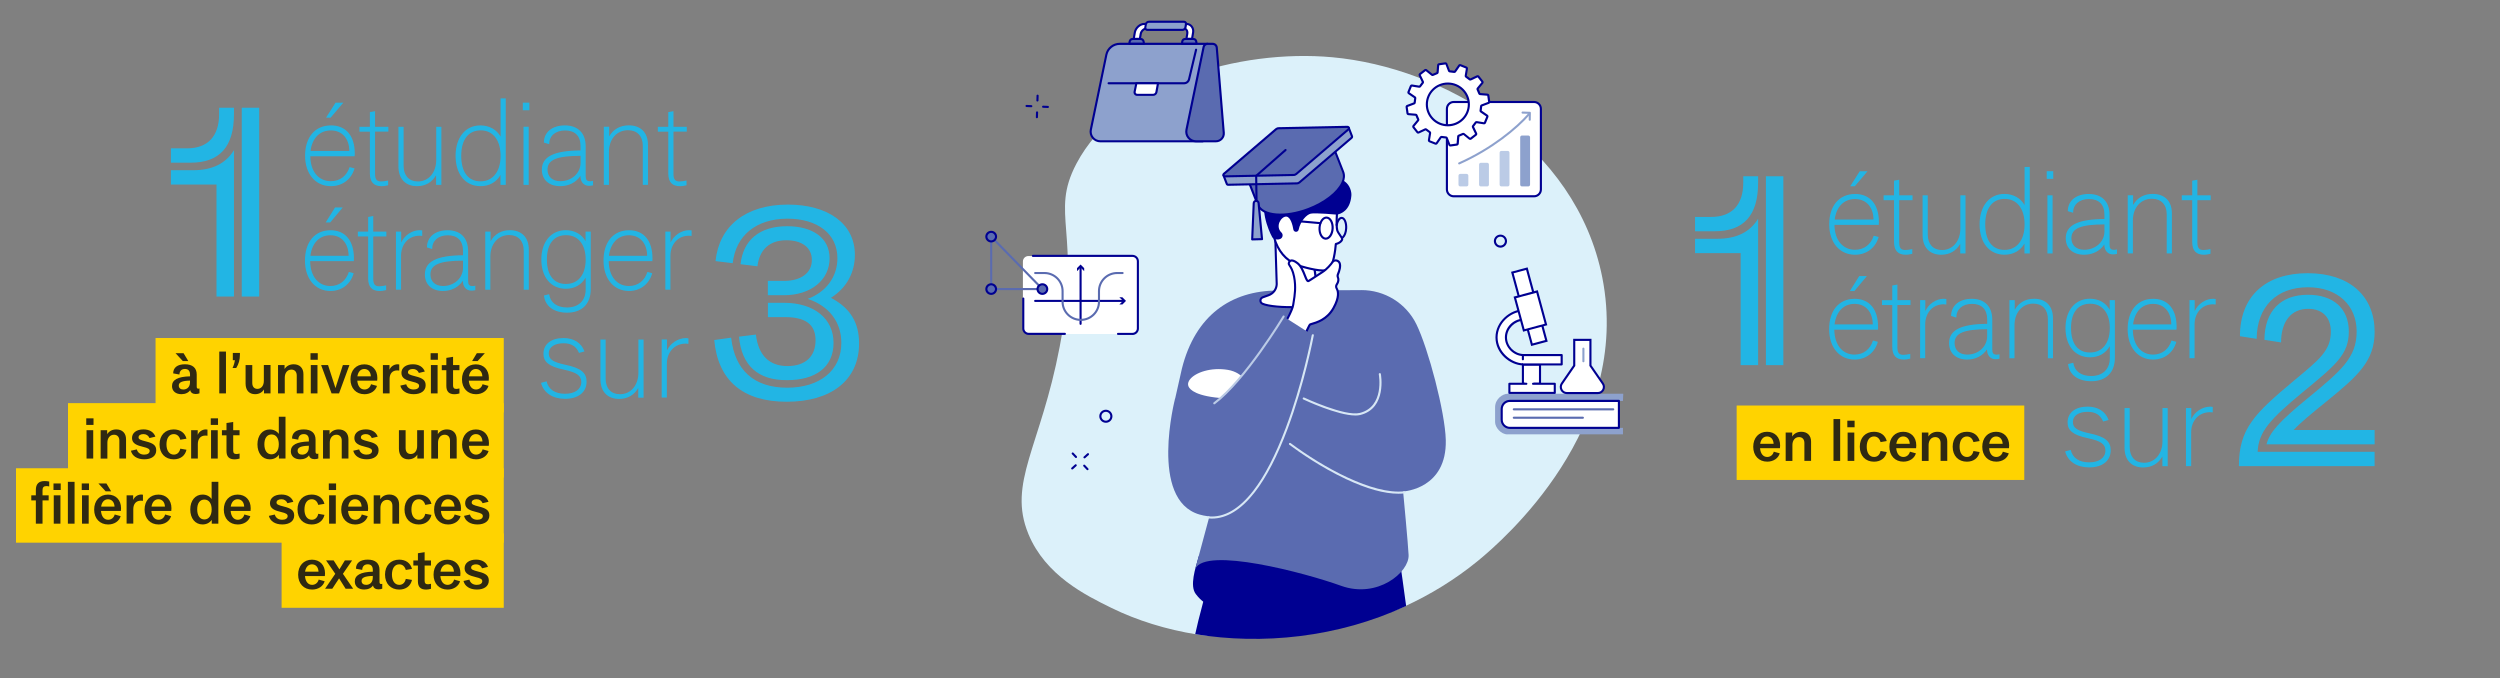 <?xml version="1.0" encoding="UTF-8"?>
<svg id="Calque_1" data-name="Calque 1" xmlns="http://www.w3.org/2000/svg" viewBox="0 0 860 233.37">
  <rect x="0" y="0" width="860" height="233.37" fill="#808080" stroke="none"/>
  <g>
    <g>
      <path d="m353.75,183.66c5.91,14.35,19.76,21.13,28.6,25.47,8.82,4.32,18.81,7.42,29.42,9.13,10.11,1.63,21.17-2.08,31.96-3.11,13.39-1.28,26.57-.65,39.41-6.52,8.86-4.05,17.39-9.26,25.28-15.71,8.93-7.31,52.98-45.61,42.78-97.41-9.02-45.79-54.56-72.32-92.92-75.82-31.79-2.9-73.31,8.7-88.01,36.65-9.24,17.58,1.84,23.15-5.74,62.96-6.56,34.46-18.01,46.81-10.77,64.36" style="fill: #dcf1fa;"/>
      <path d="m483.71,208.46c-1.78-13.38-3.14-22.05-3.14-22.05l-56.52-9.82-5.64,16c-1.69,4.85-4,12.01-6.16,20.83-.32,1.3-.72,3-1.1,4.73,23,3.76,49.07,1.21,72.55-9.7" style="fill: #000091;"/>
      <path d="m412.4,191.33c-1.25,4.28-3.21,10.19-1.04,13.03,3.94,5.16,7.21,4.33,12.08,2.56,9.74-3.55,25.27-9.15,29.81-6.04l.2-9.55h-41.05Z" style="fill: #000091;"/>
      <path d="m468.23,99.79c8.09-.04,15.47,4.53,19.01,11.76,4.1,8.37,9.88,30.26,10.11,39.83.39,16.72-14.25,17.66-14.68,17.68,0,0,0,0,0,.01.05.48,1.76,18.65,1.89,21.87.25,5.9-10.69,15.1-23.25,10.57-12.5-4.51-46.65-13.5-50.11-5.85,0,.01-.02,0-.02,0l14.32-53.15s0-.01,0-.01l-11.76.57s0,0,0,0l-9.58-5.54s0,0,0-.01l2.42-10.74c4.61-18.35,16.93-26.77,32.84-26.85l28.83-.13Z" style="fill: #5a6bb0;"/>
      <path d="m430.51,140.79c-2.2-.41-1.6-2.95-9.32-3.41-22.28-1.33-11.49-12.64,1.28-10.49,4.23.71,5.89,3.45,7.49,4.15,13.36,5.83,4.93,10.57.55,9.76" style="fill: #fff;"/>
      <path d="m430.58,140.43c2.24.41,5.58-.73,6.16-2.6.35-1.13-.09-3.48-6.92-6.46-.56-.24-1.1-.7-1.73-1.23-1.29-1.08-2.9-2.43-5.67-2.9-5.86-.99-11.26.9-13.1,3.3-.45.58-.89,1.48-.44,2.46.46,1.01,2.59,3.43,12.35,4.01,5.3.32,6.79,1.61,7.88,2.56.5.43.86.75,1.49.86Zm1.01.81c-.4,0-.78-.03-1.14-.1h0c-.82-.15-1.31-.58-1.83-1.03-1.01-.88-2.39-2.08-7.45-2.38-7.25-.43-11.86-2.01-12.96-4.43-.47-1.03-.29-2.14.53-3.21,1.97-2.57,7.67-4.6,13.8-3.57,2.97.5,4.73,1.98,6.02,3.06.58.49,1.09.91,1.56,1.12,6.98,3.05,7.84,5.67,7.33,7.34-.61,1.98-3.42,3.2-5.84,3.2" style="fill: #5a6bb0;"/>
      <path d="m458.57,102.92c.74-.64.35-1.85-.62-1.97l-1.51-.18c-1.62-.2-2.98-1.28-3.51-2.77l-2.49-18.38-5.1,1.82-6.76-3.34.6,19.64c-.05,1.71-1.17,3.23-2.82,3.82l-1.97.71c-1.04.37-1.09,1.78-.08,2.22,4.02,1.75,20.36,1.77,24.26-1.57" style="fill: #fff;"/>
      <path d="m438.96,78.7l.59,19.04c-.05,1.9-1.25,3.52-3.06,4.17l-1.97.71c-.4.14-.56.49-.57.76-.01.27.12.62.51.79,1.93.84,6.87,1.29,12.01,1.09,5.78-.22,10.21-1.2,11.86-2.6.23-.2.31-.49.23-.78-.07-.24-.28-.51-.66-.55l-1.51-.18c-1.77-.21-3.22-1.37-3.81-3.01,0-.02-.01-.05-.02-.07l-2.43-17.94-4.68,1.67c-.09.03-.19.03-.28-.02l-6.21-3.07Zm5.15,27.32c-4.34,0-8.24-.45-9.94-1.2-.61-.26-.97-.83-.94-1.48.02-.65.42-1.19,1.05-1.42l1.97-.71c1.52-.54,2.53-1.91,2.58-3.48l-.6-19.62c0-.13.06-.25.17-.32.11-.07.24-.08.36-.02l6.62,3.27,4.96-1.77c.1-.04.22-.02.31.03.09.06.16.15.17.26l2.48,18.34c.5,1.36,1.72,2.32,3.19,2.49l1.51.18c.6.07,1.09.48,1.27,1.06.17.57,0,1.16-.45,1.54-2.55,2.18-9.45,2.67-12.3,2.78-.8.03-1.61.05-2.39.05" style="fill: #000091;"/>
      <path d="m452.71,65c8.7,3.2,7.2,8.83,7.2,8.83-.11,1.55-.17,4.38.12,5.41.24.85,1.63,2.44,1.69,2.91.07.47-.69,1.44-2.19,1.78,0,0-.57,7.52-2.54,8.76-1.97,1.23-9.57-1.13-9.57-1.13l-1.28-.51c-4.11-1.65-6.63-5.08-7.83-9.33,0,0-5.54-24.06,14.39-16.72" style="fill: #fff;"/>
      <path d="m447.54,91.22c2.08.64,7.76,2.1,9.25,1.17,1.49-.93,2.22-6.43,2.37-8.48.01-.16.13-.29.28-.33,1.41-.32,1.94-1.16,1.91-1.38-.03-.15-.38-.66-.64-1.04-.44-.65-.9-1.32-1.05-1.83-.34-1.21-.21-4.41-.13-5.54,0-.02,0-.05.01-.07.06-.22,1.28-5.36-6.98-8.4-5.23-1.93-9.12-1.82-11.55.32-4.96,4.37-2.39,15.86-2.36,15.98,1.25,4.44,3.88,7.58,7.61,9.07l1.26.51Zm7.59,2.19c-2.89,0-7.2-1.31-7.82-1.5,0,0-.02,0-.03,0l-1.28-.51c-3.94-1.58-6.72-4.89-8.04-9.57-.12-.51-2.7-12.04,2.58-16.7,2.65-2.33,6.78-2.49,12.28-.46,8.52,3.14,7.55,8.69,7.44,9.23-.11,1.63-.15,4.33.11,5.26.11.4.57,1.07.94,1.61.46.67.72,1.06.76,1.35.1.7-.78,1.7-2.21,2.12-.13,1.5-.77,7.58-2.69,8.78-.47.29-1.2.41-2.05.41" style="fill: #000091;"/>
      <path d="m449.84,60.93c2.29.56,4.52,1.99,5.7,2.11,1.91.2,3.28-2.24,5.69-1.35,2.12.78,3.31,2.58,3.61,4.61.05.34.06.7.03,1.08-.45,5.13-3.66,6.22-4.96,6.46,0,0-7.55-.7-9.03-.34-1.38.33-3.51,2.48-4.15,5.53-.08.39-.43.68-.83.71-.47.04-.9-.29-.98-.75-.25-1.46-.94-4.39-2.43-4.48-1.73-.1-3.94,3.32-1.68,5.47.7.66.47,1.87-.43,2.23-.74.3-1.67.32-2.68-.5,0,0-4.47-7.84-2.34-14.46,2.13-6.62,11.42-7.06,14.46-6.32" style="fill: #000091;"/>
      <path d="m461.99,81.96c-.1,0-.2-.04-.27-.12-.14-.15-.13-.38.02-.51.53-.5.92-1.6.98-2.82.05-.88-.08-1.7-.34-2.33-.22-.53-.53-.85-.83-.86,0,0-.02,0-.02,0-.54,0-1.12.92-1.36,2.15-.04.2-.23.33-.43.29-.2-.04-.33-.23-.29-.42.32-1.69,1.18-2.79,2.13-2.74.6.03,1.12.49,1.46,1.3.31.72.45,1.67.4,2.65-.07,1.42-.54,2.69-1.22,3.32-.07.06-.16.1-.25.1" style="fill: #000091;"/>
      <path d="m456.28,75.21c-1,0-1.91,1.43-2,3.16-.05.9.12,1.76.48,2.4.33.59.77.93,1.24.96,1.02.05,1.96-1.4,2.05-3.16.05-.9-.12-1.75-.48-2.4-.33-.59-.76-.93-1.24-.96-.02,0-.04,0-.05,0m-.23,7.25s-.06,0-.09,0c-.73-.04-1.38-.51-1.83-1.33-.42-.76-.62-1.75-.57-2.79.12-2.23,1.35-3.93,2.82-3.85.73.04,1.38.51,1.84,1.33.42.77.62,1.76.57,2.79-.11,2.19-1.3,3.85-2.72,3.85" style="fill: #000091;"/>
      <path d="m454.19,77.12s-.02,0-.03,0l-8.3-.74c-.2-.02-.35-.2-.33-.39.02-.2.2-.35.39-.33l8.3.74c.2.02.35.2.33.39-.02.19-.18.33-.36.33" style="fill: #000091;"/>
      <path d="m458.28,49.49l3.78,9.65c1.53,3.96-3.82,9.68-11.95,12.77-8.12,3.09-15.95,2.38-17.48-1.58l-3.78-9.65,29.42-11.19Z" style="fill: #5a6bb0;"/>
      <path d="m429.33,60.89l3.65,9.31c1.45,3.77,9.08,4.38,17.01,1.37,5.5-2.09,10-5.57,11.47-8.87.57-1.27.65-2.42.26-3.43l-3.65-9.31-28.74,10.93Zm11.17,13.31c-.56,0-1.11-.02-1.64-.07-3.45-.31-5.78-1.61-6.57-3.67l-3.78-9.65c-.04-.09-.03-.19,0-.28.04-.09.11-.16.2-.19l29.42-11.19c.19-.07.4.02.47.21l3.78,9.65c.46,1.2.37,2.54-.28,3.99-1.57,3.52-6.12,7.06-11.88,9.25-3.35,1.27-6.75,1.95-9.74,1.95" style="fill: #000091;"/>
      <path d="m426.9,58.06l12.62-12.14c.25-.21.56-.33.88-.33l17.56.66,6.01-2.29,1.12,2.9c.07.18.04.4-.14.55l-17.93,15.34c-.24.21-.56.33-.88.33l-23.66.48c-.23,0-.4-.14-.47-.32l-1.12-2.9,6.01-2.29Z" style="fill: #8da1cd;"/>
      <path d="m426.9,58.06h0,0Zm-5.54,2.49l.99,2.56s.05.09.12.09h0l23.66-.48c.24,0,.47-.09.65-.25l17.93-15.34c.06-.05.05-.11.04-.15l-.99-2.56-5.67,2.16s-.1.03-.14.02l-17.56-.67c-.22,0-.45.09-.63.25l-12.61,12.13s-.08.06-.12.08l-5.67,2.15Zm1.11,3.37c-.36,0-.67-.21-.8-.55l-1.12-2.9c-.03-.09-.03-.19,0-.28.04-.09.11-.16.2-.19l5.94-2.26,12.57-12.09c.32-.28.72-.43,1.12-.44l17.51.66,5.94-2.26c.19-.07.4.02.47.21l1.12,2.9c.13.34.04.72-.24.96l-17.93,15.34c-.31.26-.7.41-1.11.42l-23.66.48h-.02Z" style="fill: #000091;"/>
      <path d="m421.03,59.79l17.93-15.34c.25-.21.56-.33.88-.33l23.66-.48c.47,0,.69.57.34.87l-17.93,15.34c-.24.21-.56.33-.88.33l-23.66.48c-.47.01-.69-.57-.34-.87" style="fill: #5a6bb0;"/>
      <path d="m421.27,60.07c-.06.05-.05.11-.04.15.01.03.04.09.13.09l23.66-.48c.24,0,.47-.09.65-.25l17.93-15.34c.06-.05.05-.11.04-.15-.01-.03-.04-.09-.13-.09l-23.66.48c-.24,0-.47.09-.65.25l-17.93,15.34Zm.09.96c-.36,0-.68-.22-.81-.56-.13-.34-.04-.72.24-.96l17.93-15.34c.31-.26.7-.41,1.11-.42l23.66-.48c.37,0,.69.21.82.56.13.34.04.72-.24.96l-17.93,15.34c-.31.26-.7.41-1.11.42l-23.66.48h-.02Z" style="fill: #000091;"/>
      <path d="m432.09,69.1h0c.44-.01.81.32.86.76l1.18,12.4-3.38.09.53-12.45c.02-.44.38-.79.82-.81" style="fill: #8da1cd;"/>
      <path d="m432.11,69.46h-.01c-.25,0-.45.21-.46.46l-.51,12.06,2.6-.07-1.14-12.02c-.02-.24-.23-.43-.47-.43m-1.37,13.25c-.1,0-.19-.04-.26-.11-.07-.07-.11-.17-.1-.27l.53-12.45c.03-.63.54-1.14,1.17-1.15h.03c.61,0,1.14.47,1.2,1.09l1.18,12.41c.01.1-.02.2-.09.28-.07.08-.16.12-.26.12l-3.38.09h0" style="fill: #000091;"/>
      <path d="m432.24,69.35c-.2,0-.36-.16-.36-.36l-.12-8.49c0-.11.04-.21.12-.28l10.11-8.89c.15-.13.38-.12.51.03.13.15.12.38-.03.51l-9.98,8.78.12,8.32c0,.2-.16.37-.36.37h0Z" style="fill: #000091;"/>
      <path d="m440.96,113.06s3.23,5.07,6.14,4.18c1.53-.47,3.02-5.47,3.63-5.65,1.95-.57,5.67-1.49,7.95-5.57,2.13-3.81,1.67-5.84,1.12-6.78-.25-.43-.25-.96.03-1.38.41-.6.8-1.51.39-2.45-.15-.33-.13-.71,0-1.04.54-1.26,1.55-4.16-.4-4.73-.53-.15-1.1.04-1.42.49-.62.85-1.91,2.46-3.51,3.48-2.26,1.44-3.61,2.42-4.75,3.07-.97.55-1.48-4.3-3.82-6.12-2.07-1.62-2.78-.8-2.99-.04-.21.76,1.08,1.06,1.81,4.68.86,4.23-.04,7.79-.3,9.7-.3,2.23-3.9,8.17-3.9,8.17" style="fill: #fff;"/>
      <path d="m441.39,113.04c.6.88,3.29,4.55,5.61,3.84.78-.24,1.72-2.27,2.35-3.62.64-1.37.91-1.92,1.29-2.04l.25-.07c2.01-.58,5.37-1.55,7.49-5.33,2.08-3.71,1.59-5.61,1.12-6.41-.33-.56-.31-1.24.04-1.77.35-.52.7-1.31.36-2.1-.18-.41-.18-.89,0-1.32.69-1.6.89-2.93.56-3.64-.14-.3-.38-.49-.73-.6-.38-.11-.79.03-1.02.35-.64.89-1.96,2.53-3.61,3.57-.98.62-1.78,1.16-2.49,1.63-.91.6-1.62,1.08-2.27,1.45-.18.1-.37.12-.55.05-.5-.18-.8-.94-1.25-2.09-.53-1.35-1.25-3.19-2.43-4.11-1.15-.9-1.72-.9-1.96-.82-.26.09-.39.37-.45.59-.04.13.04.26.28.62.4.61,1.08,1.63,1.53,3.88.73,3.61.21,6.72-.13,8.78-.06.39-.12.73-.16,1.04-.28,2.07-3.19,7.04-3.83,8.11m5,4.65c-2.87,0-5.61-4.25-5.74-4.45-.07-.12-.08-.26,0-.38.04-.06,3.56-5.9,3.85-8.03.04-.31.1-.67.17-1.06.33-2,.84-5.03.14-8.51-.43-2.12-1.05-3.06-1.43-3.63-.28-.42-.5-.76-.37-1.22.15-.56.48-.95.93-1.09.67-.23,1.53.08,2.63.94,1.34,1.04,2.1,2.99,2.66,4.42.25.63.58,1.49.79,1.65.62-.36,1.32-.82,2.2-1.4.71-.47,1.51-1.01,2.5-1.63,1.54-.98,2.8-2.54,3.41-3.38.41-.57,1.14-.82,1.82-.62.55.16.95.49,1.18.99.58,1.23-.09,3.19-.55,4.24-.11.25-.11.52-.01.75.38.86.23,1.83-.42,2.8-.2.29-.21.67-.02.99.67,1.15,1.03,3.31-1.11,7.14-2.26,4.04-5.94,5.1-7.92,5.67l-.21.06c-.18.16-.56.99-.87,1.65-.97,2.08-1.79,3.69-2.8,4-.27.08-.54.12-.82.12" style="fill: #000091;"/>
      <path d="m451.61,115.3l-9.79-6.24s-13.23,21.39-23.25,28.66c-4.88,3.54-14.34-.62-14.34-.62,0,0-9.09,34.92,8.45,39.91,29.21,8.32,38.93-61.71,38.93-61.71" style="fill: #5a6bb0;"/>
      <path d="m481.05,169.84c-4.88,0-10.94-1.69-18.06-5.04-8.52-4.01-15.84-9.11-19.45-11.79-.16-.12-.19-.35-.08-.51.12-.16.35-.19.51-.07,11.26,8.38,28.24,17.76,39.05,16.58.2-.02.38.12.4.32.02.2-.12.38-.32.4-.66.07-1.34.11-2.05.11" style="fill: #d7e7f5;"/>
      <path d="m466.22,142.93c-6.1,0-17.36-5.27-17.89-5.52-.18-.09-.26-.3-.17-.48.08-.18.3-.26.48-.17.14.07,13.98,6.55,19.1,5.29,8.63-2.11,6.58-13.16,6.56-13.27-.04-.2.09-.39.29-.43.2-.04.39.09.43.29.02.12,2.19,11.84-7.1,14.12-.5.12-1.07.18-1.7.18" style="fill: #d7e7f5;"/>
      <path d="m417.71,139.1c-.11,0-.22-.05-.29-.15-.12-.16-.09-.39.07-.51,10.55-7.88,23.63-29.52,23.76-29.74.1-.17.33-.23.5-.12.17.1.23.33.12.5-.13.22-13.28,21.98-23.94,29.95-.07.05-.14.07-.22.07" style="fill: #bbcbe6;"/>
      <path d="m451.8,114.99c.12.08.19.23.16.37-.03.16-3.09,16.4-9.02,32.18-3.49,9.28-7.28,16.6-11.26,21.74-4.69,6.05-9.67,9.12-14.82,9.12-.38,0-.75-.02-1.13-.05-.2-.02-.35-.19-.33-.39.02-.2.19-.35.39-.33,5.3.46,10.45-2.5,15.32-8.79,3.94-5.08,7.69-12.33,11.15-21.55,5.52-14.67,8.54-29.74,8.94-31.82,0,0,.07-.66.6-.48" style="fill: #d7e7f5;"/>
      <path d="m413.75,48.61h-35.23c-2.11,0-3.7-1.93-3.27-3.99l5.35-25.81c.45-2.17,2.37-3.73,4.6-3.73h30.22l-1.67,33.52Z" style="fill: #8da1cd;"/>
      <path d="m385.19,15.45c-2.05,0-3.83,1.45-4.25,3.44l-5.34,25.81c-.18.87.04,1.76.6,2.45.57.7,1.41,1.1,2.31,1.1h34.89l1.63-32.8h-29.84Zm28.56,33.52h-35.23c-1.12,0-2.17-.5-2.88-1.37-.7-.86-.97-1.97-.75-3.06l5.35-25.81c.48-2.33,2.57-4.02,4.96-4.02h30.22c.1,0,.19.04.26.11.07.07.1.17.1.27l-1.67,33.52c0,.19-.17.35-.36.35" style="fill: #000091;"/>
      <path d="m418.26,48.61h-6.84c-2.11,0-3.7-1.93-3.27-3.99l5.89-28.43c.13-.65.71-1.11,1.37-1.11h1.76c.73,0,1.34.56,1.39,1.28l2.41,29.32c.13,1.57-1.12,2.92-2.71,2.92" style="fill: #5a6bb0;"/>
      <path d="m415.41,15.45c-.49,0-.92.34-1.01.82l-5.89,28.43c-.18.87.04,1.76.6,2.45.57.7,1.41,1.1,2.31,1.1h6.84c.67,0,1.29-.27,1.74-.76.45-.49.66-1.11.61-1.77l-2.41-29.32c-.04-.53-.5-.94-1.03-.94h-1.76Zm2.85,33.52h-6.84c-1.12,0-2.17-.5-2.88-1.37-.7-.86-.97-1.97-.75-3.06l5.89-28.43c.17-.81.89-1.4,1.73-1.4h1.76c.91,0,1.68.71,1.76,1.61l2.41,29.33c.07.85-.22,1.69-.8,2.32-.58.63-1.41.99-2.27.99" style="fill: #000091;"/>
      <path d="m407.31,29h-25.95c-.2,0-.36-.16-.36-.36s.16-.36.36-.36h25.95c.65,0,1.21-.44,1.36-1.07l2.43-10.2c.05-.2.24-.32.44-.27.19.05.32.24.27.44l-2.43,10.2c-.23.96-1.08,1.63-2.07,1.63" style="fill: #000091;"/>
      <path d="m398.36,28.63l-.56,3.1c-.12.52-.59.89-1.14.89h-5.46c-.6,0-1.03-.56-.87-1.13l.59-2.86h7.44Z" style="fill: #fff;"/>
      <path d="m391.21,29l-.53,2.57s0,.02,0,.02c-.04.16-.01.33.09.46.1.14.26.21.43.21h5.46c.38,0,.7-.25.78-.61l.48-2.65h-6.71Zm5.44,3.99h-5.46c-.4,0-.77-.18-1.01-.5-.24-.31-.31-.7-.21-1.08l.59-2.85c.03-.17.18-.29.36-.29h7.44c.11,0,.21.05.28.13.07.08.1.19.08.3l-.56,3.1c-.17.71-.78,1.19-1.5,1.19" style="fill: #000091;"/>
      <path d="m392.39,13.41h-2.74c-.96,0-1.12,1-1.12,1.61h4.98c0-.61-.16-1.61-1.12-1.61" style="fill: #5a6bb0;"/>
      <path d="m388.91,14.66h4.21c-.06-.46-.24-.89-.74-.89h-2.74c-.49,0-.68.43-.74.89m4.59.73h-4.98c-.2,0-.36-.16-.36-.36,0-1.24.56-1.98,1.48-1.98h2.74c.93,0,1.48.74,1.48,1.98,0,.2-.16.36-.36.36" style="fill: #000091;"/>
      <path d="m410.49,13.41h-2.73c-1.07,0-1.12,1-1.12,1.61h4.97c0-.61-.11-1.61-1.12-1.61" style="fill: #5a6bb0;"/>
      <path d="m407.01,14.66h4.21c-.09-.89-.54-.89-.74-.89h-2.73c-.48,0-.69.24-.74.89m4.59.73h-4.97c-.2,0-.36-.16-.36-.36,0-.49,0-1.98,1.48-1.98h2.73c.55,0,1.48.26,1.48,1.98,0,.2-.16.36-.36.36" style="fill: #000091;"/>
      <path d="m410.06,13.35l.37-2.17c.26-1.54-.79-2.96-2.34-2.96h-14.43c-1.55,0-3.02,1.42-3.28,2.96l-.37,2.17h2.11l.29-1.69c.2-1.2,1.35-2.01,2.56-2.01h11.63c1.38,0,2.02.81,1.82,2.01l-.29,1.69h1.93Z" style="fill: #fff;"/>
      <path d="m408.56,12.99h1.19l.32-1.87c.12-.68-.06-1.35-.47-1.84-.38-.45-.91-.69-1.51-.69h-14.43c-1.32,0-2.69,1.24-2.93,2.66l-.3,1.75h1.37l.24-1.39c.22-1.32,1.48-2.31,2.92-2.31h11.63c.79,0,1.41.24,1.8.7.37.44.5,1.03.38,1.73l-.22,1.27Zm1.5.73h-1.93c-.11,0-.21-.05-.28-.13s-.1-.19-.08-.29l.29-1.69c.06-.33.06-.8-.22-1.14-.24-.29-.67-.44-1.24-.44h-11.63c-1.09,0-2.03.73-2.2,1.7l-.29,1.69c-.03.17-.18.3-.36.3h-2.11c-.11,0-.21-.05-.28-.13s-.1-.19-.08-.29l.37-2.18c.3-1.77,1.97-3.26,3.64-3.26h14.43c.81,0,1.54.34,2.06.95.56.66.79,1.54.64,2.43l-.37,2.18c-.03.17-.18.3-.36.3" style="fill: #000091;"/>
      <path d="m407.24,7.48h-12.05c-.48,0-.94.39-1.03.87l-.18,1.05c-.08.48.24.87.73.87h12.05c.49,0,.94-.39,1.03-.87l.18-1.05c.08-.48-.25-.87-.73-.87" style="fill: #8da1cd;"/>
      <path d="m395.19,7.85c-.31,0-.62.26-.67.57l-.18,1.05c-.02.13,0,.24.07.32.07.08.18.12.3.12h12.05c.31,0,.62-.26.67-.57l.18-1.05c.02-.13,0-.24-.07-.33-.07-.08-.17-.12-.3-.12h-12.05Zm11.58,2.79h-12.05c-.34,0-.65-.14-.85-.38-.21-.24-.29-.58-.23-.91l.18-1.05c.11-.66.72-1.18,1.39-1.18h12.05c.34,0,.65.14.85.38.21.24.29.58.24.92l-.18,1.05c-.11.66-.72,1.18-1.39,1.18" style="fill: #000091;"/>
      <path d="m389.43,114.89h-35.67c-1.04,0-1.88-.84-1.88-1.87v-23.07c0-1.03.84-1.87,1.88-1.87h35.67c1.03,0,1.87.84,1.87,1.87v23.07c0,1.04-.84,1.87-1.87,1.87" style="fill: #fff;"/>
      <path d="m389.55,115.22h-4.95c-.2,0-.36-.16-.36-.36s.16-.36.36-.36h4.95c.84,0,1.52-.68,1.52-1.5v-23.12c0-.83-.68-1.5-1.52-1.5h-34.23c-.2,0-.36-.16-.36-.36s.16-.36.36-.36h34.23c1.24,0,2.24,1,2.24,2.23v23.12c0,1.23-1.01,2.23-2.24,2.23" style="fill: #000091;"/>
      <path d="m366.32,115.22h-12.43c-1.24,0-2.24-1-2.24-2.23v-10.29c0-.2.16-.36.36-.36s.36.16.36.36v10.29c0,.83.68,1.5,1.52,1.5h12.43c.2,0,.36.16.36.36s-.16.36-.36.36" style="fill: #000091;"/>
      <path d="m371.72,111.75c-.2,0-.36-.16-.36-.36v-19.55c0-.2.16-.36.36-.36s.36.16.36.36v19.55c0,.2-.16.36-.36.36" style="fill: #000091;"/>
    </g>
    <polygon points="370.49 93.28 371.72 92.05 372.96 93.28 372.96 92.24 371.72 91 370.49 92.24 370.49 93.28" style="fill: #000091;"/>
    <path d="m386.51,103.87h-30.41c-.2,0-.36-.16-.36-.36s.16-.36.36-.36h30.41c.2,0,.36.16.36.36s-.16.36-.36.36" style="fill: #000091;"/>
    <polygon points="385.06 104.74 386.3 103.5 385.06 102.27 386.11 102.27 387.34 103.5 386.11 104.74 385.06 104.74" style="fill: #000091;"/>
    <g>
      <path d="m371.79,110.4c-3.65,0-6.62-2.95-6.62-6.58v-3.69c0-3.23-2.65-5.85-5.9-5.85h-3.17c-.2,0-.36-.16-.36-.36s.16-.36.36-.36h3.17c3.65,0,6.62,2.95,6.62,6.58v3.69c0,3.23,2.65,5.85,5.9,5.85s5.9-2.63,5.9-5.85v-3.69c0-3.63,2.97-6.58,6.62-6.58h1.86c.2,0,.36.16.36.36s-.16.36-.36.36h-1.86c-3.25,0-5.9,2.63-5.9,5.85v3.69c0,3.63-2.97,6.58-6.62,6.58" style="fill: #5a6bb0;"/>
      <path d="m341.33,99.08h16.39l-16.39-16.79v16.79Zm17.25.73h-17.61c-.2,0-.36-.16-.36-.36v-18.05c0-.15.09-.28.23-.34.14-.06.29-.02.4.08l17.61,18.05c.1.11.13.26.08.4-.06.13-.19.22-.33.22" style="fill: #5a6bb0;"/>
      <path d="m342.63,99.44c0,.91-.74,1.65-1.66,1.65s-1.66-.74-1.66-1.65.74-1.65,1.66-1.65,1.66.74,1.66,1.65" style="fill: #5a6bb0;"/>
      <path d="m340.97,98.15c-.72,0-1.3.58-1.3,1.29s.58,1.29,1.3,1.29,1.3-.58,1.3-1.29-.58-1.29-1.3-1.29m0,3.3c-1.12,0-2.03-.9-2.03-2.01s.91-2.01,2.03-2.01,2.03.9,2.03,2.01-.91,2.01-2.03,2.01" style="fill: #000091;"/>
      <path d="m360.24,99.44c0,.91-.74,1.65-1.66,1.65s-1.66-.74-1.66-1.65.74-1.65,1.66-1.65,1.66.74,1.66,1.65" style="fill: #5a6bb0;"/>
      <path d="m358.58,98.15c-.72,0-1.3.58-1.3,1.29s.58,1.29,1.3,1.29,1.3-.58,1.3-1.29-.58-1.29-1.3-1.29m0,3.3c-1.12,0-2.03-.9-2.03-2.01s.91-2.01,2.03-2.01,2.03.9,2.03,2.01-.91,2.01-2.03,2.01" style="fill: #000091;"/>
      <path d="m342.63,81.39c0,.91-.74,1.65-1.66,1.65s-1.66-.74-1.66-1.65.74-1.65,1.66-1.65,1.66.74,1.66,1.65" style="fill: #5a6bb0;"/>
      <path d="m340.97,80.11c-.72,0-1.3.58-1.3,1.29s.58,1.29,1.3,1.29,1.3-.58,1.3-1.29-.58-1.29-1.3-1.29m0,3.3c-1.12,0-2.03-.9-2.03-2.01s.91-2.01,2.03-2.01,2.03.9,2.03,2.01-.91,2.01-2.03,2.01" style="fill: #000091;"/>
      <path d="m527.71,67.53h-27.62c-1.3,0-2.35-1.05-2.35-2.35v-27.74c0-1.3,1.05-2.35,2.35-2.35h27.62c1.3,0,2.35,1.05,2.35,2.35v27.74c0,1.3-1.05,2.35-2.35,2.35" style="fill: #fff;"/>
      <path d="m500.09,35.45c-1.1,0-1.99.89-1.99,1.99v27.73c0,1.1.89,1.99,1.99,1.99h27.62c1.1,0,1.99-.89,1.99-1.99v-27.73c0-1.1-.89-1.99-1.99-1.99h-27.62Zm27.62,32.44h-27.62c-1.5,0-2.72-1.22-2.72-2.72v-27.73c0-1.5,1.22-2.72,2.72-2.72h27.62c1.5,0,2.72,1.22,2.72,2.72v27.73c0,1.5-1.22,2.72-2.72,2.72" style="fill: #000091;"/>
      <path d="m501.96,56.57c-.14,0-.27-.08-.33-.21-.08-.18,0-.4.18-.48,11.12-4.97,19.65-11.99,23.92-16.9.13-.15.36-.17.51-.04.15.13.17.36.04.51-4.33,4.96-12.95,12.06-24.17,17.08-.05.02-.1.03-.15.03" style="fill: #8da1cd;"/>
      <path d="m526.23,41.54h0c-.2,0-.36-.17-.36-.37l.02-2.01-2.13-.07c-.2,0-.36-.17-.35-.37,0-.2.17-.37.37-.35l2.49.08c.2,0,.35.17.35.37l-.03,2.37c0,.2-.16.36-.36.36" style="fill: #8da1cd;"/>
      <path d="m504.5,64.13h-2.17c-.34,0-.61-.27-.61-.61v-3.09c0-.34.28-.61.61-.61h2.17c.34,0,.61.28.61.61v3.09c0,.34-.28.61-.61.61" style="fill: #bbcbe6;"/>
      <path d="m511.58,64.13h-2.17c-.34,0-.61-.27-.61-.61v-6.91c0-.34.28-.61.61-.61h2.17c.34,0,.61.27.61.61v6.91c0,.34-.28.61-.61.61" style="fill: #bbcbe6;"/>
      <path d="m518.65,64.13h-2.17c-.34,0-.61-.27-.61-.61v-11c0-.34.28-.61.61-.61h2.17c.34,0,.61.27.61.61v11c0,.34-.28.61-.61.61" style="fill: #bbcbe6;"/>
      <path d="m525.73,64.13h-2.17c-.34,0-.61-.27-.61-.61v-16.29c0-.34.28-.61.61-.61h2.17c.34,0,.61.27.61.61v16.29c0,.34-.28.61-.61.61" style="fill: #8da1cd;"/>
      <path d="m498.06,43.09c-3.99,0-7.23-3.21-7.23-7.18s3.24-7.18,7.23-7.18,7.23,3.21,7.23,7.18-3.24,7.18-7.23,7.18m13.9-10.22c-.02-.17-.16-.3-.33-.31l-2.46-.2c-.14-.01-.26-.11-.31-.24-.16-.46-.35-.9-.56-1.32-.07-.13-.05-.28.04-.39l1.56-1.9c.11-.13.11-.32,0-.45l-1.33-1.69c-.1-.13-.29-.18-.44-.1l-2.23,1.05c-.13.06-.28.04-.39-.05-.37-.31-.75-.6-1.15-.86-.12-.08-.18-.22-.16-.36l.4-2.42c.03-.17-.07-.33-.22-.39l-2-.8c-.16-.06-.34,0-.44.13l-1.4,2.02c-.08.12-.22.17-.37.15-.47-.09-.95-.14-1.43-.17-.14,0-.27-.1-.32-.23l-.88-2.29c-.06-.16-.22-.25-.39-.23l-2.14.3c-.17.02-.3.16-.31.33l-.2,2.45c-.01.14-.11.26-.24.31-.46.16-.9.35-1.33.56-.13.06-.28.05-.39-.04l-1.91-1.55c-.13-.11-.32-.11-.46,0l-1.7,1.32c-.13.1-.18.29-.1.44l1.06,2.22c.06.13.04.28-.05.39-.31.36-.6.74-.87,1.14-.08.12-.22.18-.36.16l-2.44-.39c-.17-.03-.33.07-.4.22l-.81,1.99c-.06.16-.01.34.13.43l2.03,1.39c.12.08.17.22.15.36-.09.47-.14.94-.17,1.42,0,.14-.1.27-.23.32l-2.31.87c-.16.06-.26.22-.23.39l.3,2.13c.02.17.16.3.33.31l2.46.2c.14.01.26.11.31.24.16.45.35.89.56,1.32.06.13.05.28-.04.39l-1.56,1.9c-.11.13-.11.32,0,.45l1.33,1.69c.11.13.29.18.44.1l2.23-1.05c.13-.06.28-.04.39.05.36.31.75.6,1.15.86.12.08.18.22.16.36l-.4,2.42c-.03.17.07.33.22.39l2,.8c.16.06.34.01.44-.13l1.4-2.01c.08-.12.23-.17.37-.15.47.09.95.14,1.43.17.14,0,.27.1.32.23l.88,2.29c.06.16.22.25.39.23l2.14-.3c.17-.02.3-.16.31-.33l.2-2.45c.01-.14.11-.26.24-.31.46-.16.9-.35,1.33-.56.13-.06.28-.05.39.04l1.91,1.55c.13.11.32.11.46,0l1.7-1.32c.13-.1.18-.29.1-.44l-1.06-2.22c-.06-.13-.04-.28.05-.39.31-.36.6-.74.86-1.14.08-.12.22-.18.36-.16l2.44.39c.17.03.33-.07.4-.22l.81-1.99c.06-.16,0-.34-.13-.43l-2.03-1.39c-.12-.08-.18-.22-.15-.36.09-.47.14-.94.17-1.42,0-.14.1-.27.23-.32l2.31-.87c.16-.06.25-.22.23-.39l-.3-2.13Z" style="fill: #fff;"/>
      <path d="m498.06,29.1c-3.78,0-6.86,3.06-6.86,6.81s3.08,6.81,6.86,6.81,6.86-3.06,6.86-6.81-3.08-6.81-6.86-6.81m0,14.36c-4.18,0-7.59-3.38-7.59-7.54s3.4-7.54,7.59-7.54,7.59,3.38,7.59,7.54-3.4,7.54-7.59,7.54m13.54-10.53h0Zm-15.71,13.81s.09,0,.13.01c.45.08.91.14,1.38.17.29.02.54.2.64.46l.88,2.29,2.14-.3.2-2.44c.02-.29.21-.53.49-.62.44-.15.87-.34,1.28-.54.26-.13.56-.09.78.08l1.91,1.55,1.71-1.32-1.06-2.21c-.12-.26-.08-.56.11-.78.3-.35.58-.72.84-1.11.16-.24.44-.36.72-.32l2.44.39.81-1.99-2.03-1.39c-.24-.16-.35-.45-.3-.73.08-.45.14-.91.17-1.38.02-.29.2-.54.47-.64l2.31-.87-.3-2.12-2.46-.2c-.28-.02-.53-.21-.63-.48-.15-.44-.34-.87-.54-1.28-.13-.26-.1-.56.09-.78l1.56-1.9-1.33-1.69-2.23,1.05c-.26.12-.56.08-.78-.11-.35-.3-.73-.58-1.11-.83-.24-.16-.37-.44-.32-.72l.4-2.42-2-.8-1.4,2.02c-.16.23-.45.35-.73.3-.45-.08-.92-.14-1.38-.17-.29-.02-.54-.2-.64-.46l-.87-2.29-2.14.3-.2,2.44c-.02.28-.21.53-.49.62-.44.15-.87.34-1.28.54-.26.13-.56.09-.78-.08l-1.91-1.55-1.71,1.32,1.06,2.21c.12.26.08.56-.11.78-.3.35-.58.72-.84,1.11-.16.24-.44.36-.72.32l-2.44-.39-.81,1.99,2.03,1.39c.24.16.35.45.3.73-.08.45-.14.91-.17,1.38-.02.29-.2.54-.47.64l-2.31.87.3,2.12,2.46.2c.29.02.53.21.63.48.15.44.34.87.54,1.27.13.26.1.56-.09.79l-1.56,1.9,1.33,1.69,2.24-1.05c.26-.12.56-.08.78.11.35.3.73.58,1.11.83.24.16.37.44.32.72l-.4,2.42,2,.8,1.4-2.02c.14-.2.36-.31.6-.31m3.03,3.66c-.3,0-.57-.18-.68-.47l-.87-2.29c-.5-.02-1-.08-1.48-.17l-1.4,2.01c-.19.28-.55.39-.87.26l-2-.8c-.32-.13-.5-.45-.45-.79l.4-2.42c-.41-.27-.81-.56-1.19-.88l-2.23,1.05c-.31.14-.67.06-.88-.21l-1.33-1.69c-.21-.27-.21-.64,0-.91l1.56-1.9c-.22-.43-.42-.89-.58-1.36l-2.46-.2c-.34-.03-.61-.28-.66-.62l-.3-2.13c-.05-.34.14-.66.46-.78l2.31-.87c.03-.49.09-.99.18-1.47l-2.03-1.39c-.28-.19-.39-.55-.26-.87l.81-1.99c.13-.32.45-.5.79-.45l2.44.39c.27-.41.57-.81.89-1.18l-1.05-2.21c-.15-.31-.06-.67.21-.88l1.7-1.32c.27-.21.64-.21.91.01l1.91,1.55c.44-.22.9-.41,1.37-.58l.2-2.44c.03-.34.29-.61.62-.66l2.14-.3c.34-.05.66.14.78.46l.88,2.29c.5.03,1,.08,1.48.17l1.4-2.01c.2-.28.55-.39.87-.26l2,.8c.32.13.5.45.45.79l-.4,2.42c.41.26.81.56,1.19.88l2.23-1.05c.31-.15.67-.06.88.21l1.33,1.69c.21.27.21.64,0,.91l-1.56,1.9c.22.43.42.89.58,1.36l2.46.2c.34.03.61.28.66.62l.3,2.13c.05.34-.14.66-.46.78l-2.31.87c-.03.5-.09.99-.17,1.47l2.02,1.39c.28.19.39.55.26.87l-.81,1.99c-.13.32-.45.5-.79.45l-2.44-.39c-.27.41-.57.81-.89,1.18l1.06,2.21c.15.31.06.67-.21.88l-1.7,1.32c-.27.21-.64.21-.91,0l-1.91-1.55c-.44.22-.9.41-1.37.58l-.2,2.44c-.03.34-.28.61-.62.66l-2.14.3s-.07,0-.1,0" style="fill: #000091;"/>
      <path d="m518.57,149.42h39.73v-2.23h-1.53v-9.27s1.53,0,1.53,0l.1-2.47h-39.73c-1.77,0-4.36,1.79-4.36,4.66v5.08c0,1.83,2,4.24,4.26,4.24" style="fill: #8da1cd;"/>
      <path d="m519.4,147.19h37.51v-9.27h-37.51c-1.55,0-2.81,1.26-2.81,2.81v3.65c0,1.55,1.26,2.81,2.81,2.81" style="fill: #fff;"/>
      <path d="m519.4,138.28c-1.35,0-2.45,1.1-2.45,2.45v3.65c0,1.35,1.1,2.45,2.45,2.45h37.14v-8.55h-37.14Zm37.51,9.27h-37.51c-1.75,0-3.18-1.42-3.18-3.18v-3.65c0-1.75,1.43-3.18,3.18-3.18h37.51c.2,0,.36.16.36.36v9.27c0,.2-.16.36-.36.36" style="fill: #000091;"/>
      <path d="m554.95,141.17h-34.2c-.2,0-.36-.16-.36-.36s.16-.36.36-.36h34.2c.2,0,.36.16.36.36s-.16.36-.36.36" style="fill: #5a6bb0;"/>
      <path d="m544.51,144.06h-23.76c-.2,0-.36-.16-.36-.36s.16-.36.36-.36h23.76c.2,0,.36.16.36.36s-.16.36-.36.36" style="fill: #5a6bb0;"/>
    </g>
    <polygon points="531.97 117.25 526.97 118.59 520.24 93.75 525.24 92.42 531.97 117.25" style="fill: #fff;"/>
    <path d="m520.69,94.01l6.54,24.13,4.29-1.15-6.54-24.13-4.29,1.15Zm6.03,25.02l-6.92-25.53,5.7-1.53,6.92,25.54-5.7,1.52Z" style="fill: #000091;"/>
    <g>
      <path d="m524.21,122.14c-3.15-.04-6.05-2.75-6.05-6.08s2.9-6.04,6.05-6.08v-3.22c-4.61.04-9.29,4.19-9.29,9.3s4.68,9.25,9.29,9.3v-3.22Z" style="fill: #fff;"/>
      <path d="m523.87,125.72h-.01c-4.46-.16-9.42-4.17-9.42-9.65s5.09-9.62,9.65-9.66c.09,0,.19.04.26.1.07.07.11.16.11.26v3.22c0,.2-.16.36-.36.36-3.03.04-5.69,2.71-5.69,5.72s2.55,5.61,5.57,5.71c.2,0,.36.18.35.38,0,.2-.17.36-.38.35-3.4-.12-6.27-3.07-6.27-6.44s2.73-6.19,6.05-6.43v-2.49c-4.12.25-8.56,4-8.56,8.92s4.6,8.78,8.72,8.93c.2,0,.36.18.35.38,0,.2-.17.35-.36.35" style="fill: #000091;"/>
    </g>
    <polygon points="531.82 111.62 524.19 113.67 521.11 102.31 528.74 100.27 531.82 111.62" style="fill: #fff;"/>
    <path d="m521.56,102.57l2.89,10.65,6.93-1.85-2.89-10.65-6.93,1.85Zm2.38,11.54l-3.27-12.06,8.33-2.23,3.27,12.06-8.33,2.23Z" style="fill: #000091;"/>
    <rect x="523.87" y="125.4" width="5.89" height="6.61" style="fill: #fff;"/>
    <path d="m529.76,132.37h-2.01c-.2,0-.36-.16-.36-.36s.16-.36.36-.36h1.65v-5.89h-5.16v5.89h.25c.2,0,.36.16.36.36s-.16.36-.36.36h-.61c-.2,0-.36-.16-.36-.36v-6.61c0-.2.16-.36.36-.36h5.89c.2,0,.36.16.36.36v6.61c0,.2-.16.36-.36.36" style="fill: #000091;"/>
    <rect x="523.87" y="122.14" width="13.35" height="3.14" style="fill: #fff;"/>
    <path d="m537.22,125.72h-13.35c-.2,0-.36-.16-.36-.36s.16-.36.36-.36h12.98v-2.49h-12.62v1.08c0,.2-.16.36-.36.36s-.36-.16-.36-.36v-1.45c0-.2.16-.36.36-.36h13.35c.2,0,.36.16.36.36v3.21c0,.2-.16.36-.36.36" style="fill: #000091;"/>
    <rect x="519.23" y="132.01" width="15.62" height="3.14" style="fill: #fff;"/>
    <g>
      <path d="m534.85,135.52h-15.62c-.2,0-.36-.16-.36-.36v-3.14c0-.2.16-.36.36-.36h5.83c.2,0,.36.16.36.36s-.16.36-.36.36h-5.47v2.42h14.89v-2.42h-7.11c-.2,0-.36-.16-.36-.36s.16-.36.36-.36h7.47c.2,0,.36.16.36.36v3.14c0,.2-.16.36-.36.36" style="fill: #000091;"/>
      <path d="m551.39,131.96l-4.28-6.19v-8.85h-5.58v8.85l-4.26,6.19c-.93,1.38.06,3.26,1.73,3.26h10.66c1.67,0,2.66-1.88,1.73-3.26" style="fill: #fff;"/>
      <path d="m541.9,117.28v8.6l-4.33,6.28c-.36.53-.4,1.19-.09,1.77.3.58.87.92,1.52.92h10.66c.65,0,1.21-.34,1.52-.92.31-.58.27-1.24-.09-1.77l-4.34-6.28v-8.6h-4.85Zm7.76,18.3h-10.66c-.92,0-1.73-.49-2.16-1.31-.43-.82-.38-1.76.13-2.52l4.2-6.1v-9.1h6.3v9.1l4.21,6.1c.52.76.57,1.7.13,2.52-.43.82-1.24,1.31-2.16,1.31" style="fill: #000091;"/>
      <path d="m544.69,124.63c-.2,0-.36-.16-.36-.36v-4.33c0-.2.16-.36.36-.36s.36.16.36.36v4.33c0,.2-.16.36-.36.36" style="fill: #8da1cd;"/>
      <path d="m356.69,40.68h-.01c-.2,0-.36-.17-.35-.38l.05-1.64c0-.2.17-.37.38-.35.2,0,.36.17.35.37l-.05,1.64c0,.2-.17.35-.36.35" style="fill: #000091;"/>
      <path d="m356.87,34.93h-.01c-.2,0-.36-.17-.35-.38l.05-1.64c0-.2.17-.37.38-.35.2,0,.36.17.35.37l-.05,1.64c0,.2-.17.35-.36.35" style="fill: #000091;"/>
      <path d="m360.47,37.15h-.02l-1.63-.07c-.2-.01-.36-.18-.35-.38,0-.2.18-.36.38-.35l1.63.07c.2,0,.36.18.35.38,0,.2-.17.35-.36.35" style="fill: #000091;"/>
      <path d="m354.77,36.89h-.02l-1.63-.07c-.2-.01-.36-.18-.35-.38,0-.2.18-.36.38-.35l1.63.07c.2.01.36.18.35.38,0,.2-.17.35-.36.35" style="fill: #000091;"/>
      <path d="m370.14,157.56c-.1,0-.19-.04-.26-.11l-1.13-1.2c-.14-.15-.13-.38.01-.51s.38-.13.51.01l1.13,1.2c.14.15.13.38-.01.51-.07.07-.16.1-.25.1" style="fill: #000091;"/>
      <path d="m374.11,161.75c-.1,0-.19-.04-.27-.11l-1.13-1.2c-.14-.15-.13-.38.01-.51s.38-.13.51.01l1.13,1.2c.14.15.13.38-.01.51-.07.07-.16.1-.25.1" style="fill: #000091;"/>
      <path d="m368.84,161.51c-.1,0-.2-.04-.27-.12-.14-.15-.12-.38.03-.51l1.2-1.09c.15-.14.38-.12.51.03.14.15.12.38-.02.51l-1.2,1.09c-.07.06-.16.09-.24.09" style="fill: #000091;"/>
      <path d="m373.06,157.69c-.1,0-.2-.04-.27-.12-.14-.15-.12-.38.03-.51l1.21-1.09c.15-.13.38-.12.51.03.13.15.12.38-.03.51l-1.2,1.09c-.07.06-.16.09-.24.09" style="fill: #000091;"/>
      <path d="m516.07,84.46c.85.04,1.57-.6,1.61-1.44.02-.4-.12-.79-.39-1.1-.27-.3-.65-.48-1.06-.5-.84-.04-1.57.6-1.61,1.44-.02.4.12.79.39,1.1.27.3.65.48,1.06.5m.08.73s-.08,0-.12,0c-.6-.03-1.15-.29-1.56-.74-.4-.45-.61-1.02-.58-1.62.07-1.24,1.13-2.19,2.38-2.12.6.03,1.16.3,1.56.74.4.45.61,1.02.58,1.62-.07,1.2-1.06,2.13-2.25,2.13" style="fill: #000091;"/>
      <path d="m380.42,141.67c-.81,0-1.49.63-1.53,1.44-.02.4.12.79.39,1.1.27.3.65.48,1.06.5.84.04,1.57-.6,1.61-1.44.02-.4-.12-.79-.39-1.1-.27-.3-.65-.48-1.06-.5-.03,0-.06,0-.08,0m0,3.76s-.08,0-.12,0c-.6-.03-1.16-.29-1.56-.74-.4-.45-.61-1.02-.58-1.62.07-1.24,1.13-2.19,2.38-2.12.6.03,1.16.3,1.56.74.4.45.61,1.02.58,1.62-.06,1.2-1.06,2.13-2.25,2.13" style="fill: #000091;"/>
    </g>
  </g>
  <line x1="53.51" y1="129.08" x2="173.29" y2="129.08" style="fill: none; stroke: #ffd300; stroke-miterlimit: 10; stroke-width: 25.6px;"/>
  <g>
    <line x1="23.39" y1="151.48" x2="173.29" y2="151.48" style="fill: none; stroke: #ffd300; stroke-miterlimit: 10; stroke-width: 25.6px;"/>
    <line x1="5.5" y1="173.88" x2="173.29" y2="173.88" style="fill: none; stroke: #ffd300; stroke-miterlimit: 10; stroke-width: 25.6px;"/>
    <line x1="96.87" y1="196.28" x2="173.29" y2="196.28" style="fill: none; stroke: #ffd300; stroke-miterlimit: 10; stroke-width: 25.6px;"/>
  </g>
  <g>
    <path d="m68.62,133.64v1.67c-.33.15-.9.23-1.34.23-1,0-1.73-.52-1.84-1.34-.61.88-1.67,1.4-3.03,1.4-1.92,0-3.24-1.04-3.24-2.78,0-2.15,1.96-3.26,6.2-3.36v-.6c0-1.25-.6-1.94-1.75-1.94s-1.86.69-1.9,1.92l-2.15-.4c.02-2,1.46-3.13,4.05-3.13s4.05,1.23,4.05,3.53v4.18c0,.48.19.69.59.69.12,0,.25-.02.37-.08Zm-3.84-9.44h-1.9l-2.5-2.71h2.76l1.63,2.71Zm.58,7.37v-.65c-2.74.08-3.86.58-3.86,1.71,0,.86.61,1.36,1.57,1.36,1.38,0,2.28-1,2.28-2.42Z" style="fill: #2f2912;"/>
    <path d="m75.43,135.33v-14.39h2.3v14.39h-2.3Z" style="fill: #2f2912;"/>
    <path d="m79.99,126.6c.44-.9.69-1.8.81-2.69h-.71v-2.5h2.44v.65c0,1.69-.4,3.17-1.27,4.53h-1.27Z" style="fill: #2f2912;"/>
    <path d="m93.06,125.58v9.75h-2.25v-1.36c-.65,1.06-1.75,1.63-3.07,1.63-2.03,0-3.26-1.36-3.26-3.65v-6.37h2.3v6.16c0,1.27.67,2.03,1.77,2.03,1.32,0,2.21-1.11,2.21-2.73v-5.47h2.3Z" style="fill: #2f2912;"/>
    <path d="m95.64,135.33v-9.75h2.25v1.36c.65-1.05,1.78-1.63,3.15-1.63,2.05,0,3.34,1.3,3.34,3.38v6.64h-2.3v-6.16c0-1.25-.69-2.03-1.84-2.03-1.36,0-2.28,1.11-2.28,2.73v5.47h-2.3Z" style="fill: #2f2912;"/>
    <path d="m109.31,123.76h-2.5v-2.26h2.5v2.26Zm-2.4,11.57v-9.75h2.3v9.75h-2.3Z" style="fill: #2f2912;"/>
    <path d="m117.95,125.58h2.25l-3.57,9.75h-2.57l-3.59-9.75h2.38l2.55,7.92,2.55-7.92Z" style="fill: #2f2912;"/>
    <path d="m129.76,130.96h-6.85c.15,1.9,1.09,3.03,2.46,3.03,1.09,0,1.98-.71,2.26-1.82l2.05.58c-.5,1.73-2.21,2.86-4.3,2.86-2.88,0-4.82-2.05-4.82-5.12s1.9-5.16,4.76-5.16c2.71,0,4.49,1.86,4.49,4.7,0,.33-.02.61-.06.94Zm-2.19-1.5c-.06-1.52-.92-2.53-2.25-2.53-1.25,0-2.13.94-2.38,2.53h4.62Z" style="fill: #2f2912;"/>
    <path d="m131.72,135.33v-9.75h2.26v1.61c.42-1.07,1.54-1.88,2.8-1.88.19,0,.38.02.56.06v2.11c-.35-.04-.5-.06-.69-.06-1.67,0-2.63,1.09-2.63,2.95v4.95h-2.3Z" style="fill: #2f2912;"/>
    <path d="m137.71,132.65l2.03-.46c.31,1.09,1.17,1.8,2.55,1.8,1.13,0,1.88-.48,1.88-1.27,0-.65-.54-1-2.26-1.4-2.03-.5-3.82-1.07-3.82-3.03,0-1.8,1.55-2.98,3.95-2.98,2.03,0,3.51.9,4.09,2.5l-2.03.48c-.38-.86-1.08-1.36-2.07-1.36s-1.69.42-1.69,1.13c0,.65.59.9,2.57,1.4,2.59.63,3.51,1.42,3.51,3.07,0,1.9-1.59,3.07-4.09,3.07s-4.18-1.15-4.62-2.95Z" style="fill: #2f2912;"/>
    <path d="m150.63,123.76h-2.5v-2.26h2.5v2.26Zm-2.4,11.57v-9.75h2.3v9.75h-2.3Z" style="fill: #2f2912;"/>
    <path d="m153.55,123.11l2.3-.36v2.84h2.19v1.75h-2.19v5.26c0,.81.33,1.19,1.15,1.19.23,0,.59-.06,1.05-.17v1.73c-.58.17-1.19.27-1.67.27-1.94,0-2.84-.92-2.84-2.88v-5.39h-1.57v-1.75h1.57v-2.48Z" style="fill: #2f2912;"/>
    <path d="m168.12,130.96h-6.85c.15,1.9,1.09,3.03,2.46,3.03,1.09,0,1.98-.71,2.26-1.82l2.05.58c-.5,1.73-2.21,2.86-4.3,2.86-2.88,0-4.82-2.05-4.82-5.12s1.9-5.16,4.76-5.16c2.7,0,4.49,1.86,4.49,4.7,0,.33-.02.61-.06.94Zm-2.19-1.5c-.06-1.52-.92-2.53-2.24-2.53-1.25,0-2.13.94-2.38,2.53h4.62Zm.86-7.96l-2.49,2.71h-1.9l1.63-2.71h2.76Z" style="fill: #2f2912;"/>
  </g>
  <g>
    <path d="m32.17,146.17h-2.5v-2.26h2.5v2.26Zm-2.4,11.57v-9.75h2.3v9.75h-2.3Z" style="fill: #2f2912;"/>
    <path d="m34.62,157.74v-9.75h2.25v1.36c.65-1.05,1.78-1.63,3.15-1.63,2.05,0,3.34,1.3,3.34,3.38v6.64h-2.3v-6.16c0-1.25-.69-2.03-1.84-2.03-1.36,0-2.28,1.11-2.28,2.73v5.47h-2.3Z" style="fill: #2f2912;"/>
    <path d="m45.03,155.05l2.03-.46c.31,1.09,1.17,1.8,2.55,1.8,1.13,0,1.88-.48,1.88-1.27,0-.65-.54-1-2.26-1.4-2.03-.5-3.82-1.07-3.82-3.03,0-1.8,1.55-2.98,3.95-2.98,2.03,0,3.51.9,4.09,2.5l-2.03.48c-.38-.86-1.07-1.36-2.07-1.36s-1.69.42-1.69,1.13c0,.65.6.9,2.57,1.4,2.59.63,3.51,1.42,3.51,3.07,0,1.9-1.59,3.07-4.09,3.07s-4.18-1.15-4.62-2.95Z" style="fill: #2f2912;"/>
    <path d="m54.88,152.86c0-3.11,1.94-5.14,4.88-5.14,2.26,0,3.88,1.19,4.39,3.19l-2.13.36c-.35-1.25-1.15-1.94-2.26-1.94-1.54,0-2.5,1.36-2.5,3.53s.98,3.53,2.53,3.53c1.13,0,1.94-.73,2.23-2.05l2.13.37c-.48,2.09-2.11,3.3-4.39,3.3-2.94,0-4.88-2.03-4.88-5.14Z" style="fill: #2f2912;"/>
    <path d="m65.75,157.74v-9.75h2.26v1.61c.42-1.07,1.53-1.88,2.8-1.88.19,0,.38.02.56.06v2.11c-.35-.04-.5-.06-.69-.06-1.67,0-2.63,1.09-2.63,2.95v4.95h-2.3Z" style="fill: #2f2912;"/>
    <path d="m75,146.17h-2.5v-2.26h2.5v2.26Zm-2.4,11.57v-9.75h2.3v9.75h-2.3Z" style="fill: #2f2912;"/>
    <path d="m77.92,145.51l2.3-.36v2.84h2.19v1.75h-2.19v5.26c0,.81.32,1.19,1.15,1.19.23,0,.59-.06,1.05-.17v1.73c-.57.17-1.19.27-1.67.27-1.94,0-2.84-.92-2.84-2.88v-5.39h-1.57v-1.75h1.57v-2.48Z" style="fill: #2f2912;"/>
    <path d="m95.91,143.35h2.3v14.39h-2.26v-1.32c-.71,1.04-1.84,1.59-3.17,1.59-2.53,0-4.22-2.09-4.22-5.16s1.73-5.12,4.22-5.12c1.3,0,2.46.56,3.13,1.54v-5.91Zm0,9.5c0-2.09-.94-3.4-2.49-3.4s-2.48,1.25-2.48,3.4.94,3.44,2.46,3.44,2.51-1.33,2.51-3.44Z" style="fill: #2f2912;"/>
    <path d="m109.5,156.05v1.67c-.33.15-.9.23-1.34.23-1,0-1.73-.52-1.84-1.34-.61.88-1.67,1.4-3.03,1.4-1.92,0-3.24-1.04-3.24-2.78,0-2.15,1.96-3.26,6.2-3.36v-.6c0-1.25-.59-1.94-1.75-1.94s-1.86.69-1.9,1.92l-2.15-.4c.02-2,1.46-3.13,4.05-3.13s4.05,1.23,4.05,3.53v4.18c0,.48.19.69.6.69.11,0,.25-.02.36-.08Zm-3.26-2.07v-.65c-2.74.08-3.86.58-3.86,1.71,0,.86.61,1.36,1.57,1.36,1.38,0,2.28-1,2.28-2.42Z" style="fill: #2f2912;"/>
    <path d="m111.12,157.74v-9.75h2.25v1.36c.65-1.05,1.78-1.63,3.15-1.63,2.05,0,3.34,1.3,3.34,3.38v6.64h-2.3v-6.16c0-1.25-.69-2.03-1.84-2.03-1.36,0-2.28,1.11-2.28,2.73v5.47h-2.3Z" style="fill: #2f2912;"/>
    <path d="m121.52,155.05l2.03-.46c.31,1.09,1.17,1.8,2.55,1.8,1.13,0,1.88-.48,1.88-1.27,0-.65-.54-1-2.26-1.4-2.03-.5-3.82-1.07-3.82-3.03,0-1.8,1.55-2.98,3.95-2.98,2.03,0,3.51.9,4.09,2.5l-2.03.48c-.38-.86-1.07-1.36-2.07-1.36s-1.69.42-1.69,1.13c0,.65.59.9,2.57,1.4,2.59.63,3.51,1.42,3.51,3.07,0,1.9-1.59,3.07-4.09,3.07s-4.18-1.15-4.62-2.95Z" style="fill: #2f2912;"/>
    <path d="m145.81,147.99v9.75h-2.25v-1.36c-.65,1.06-1.75,1.63-3.07,1.63-2.03,0-3.26-1.36-3.26-3.65v-6.37h2.3v6.16c0,1.27.67,2.03,1.76,2.03,1.33,0,2.21-1.11,2.21-2.73v-5.47h2.3Z" style="fill: #2f2912;"/>
    <path d="m148.36,157.74v-9.75h2.25v1.36c.65-1.05,1.78-1.63,3.15-1.63,2.05,0,3.34,1.3,3.34,3.38v6.64h-2.3v-6.16c0-1.25-.69-2.03-1.84-2.03-1.36,0-2.28,1.11-2.28,2.73v5.47h-2.3Z" style="fill: #2f2912;"/>
    <path d="m168.15,153.36h-6.85c.15,1.9,1.09,3.03,2.46,3.03,1.09,0,1.98-.71,2.26-1.82l2.05.58c-.5,1.73-2.21,2.86-4.3,2.86-2.88,0-4.82-2.05-4.82-5.12s1.9-5.16,4.76-5.16c2.7,0,4.49,1.86,4.49,4.7,0,.33-.02.61-.06.94Zm-2.19-1.5c-.06-1.52-.92-2.53-2.24-2.53-1.25,0-2.13.94-2.38,2.53h4.62Z" style="fill: #2f2912;"/>
  </g>
  <g>
    <path d="m12.33,180.14v-8h-1.57v-1.75h1.57v-1.82c0-2.11,1.02-3.09,3.03-3.09.5,0,1.04.06,1.57.17v1.69c-.4-.1-.69-.13-.96-.13-.9,0-1.34.44-1.34,1.36v1.82h2.11v1.75h-2.11v8h-2.3Zm8.56-11.57h-2.49v-2.26h2.49v2.26Zm-2.4,11.57v-9.75h2.3v9.75h-2.3Z" style="fill: #2f2912;"/>
    <path d="m23.35,180.14v-14.39h2.3v14.39h-2.3Z" style="fill: #2f2912;"/>
    <path d="m30.61,168.57h-2.49v-2.26h2.49v2.26Zm-2.4,11.57v-9.75h2.3v9.75h-2.3Z" style="fill: #2f2912;"/>
    <path d="m41.59,175.77h-6.85c.15,1.9,1.09,3.03,2.46,3.03,1.09,0,1.98-.71,2.26-1.82l2.05.58c-.5,1.73-2.21,2.86-4.3,2.86-2.88,0-4.82-2.05-4.82-5.12s1.9-5.16,4.76-5.16c2.7,0,4.49,1.86,4.49,4.7,0,.33-.02.61-.06.94Zm-3.34-6.75h-1.9l-2.5-2.71h2.76l1.63,2.71Zm1.15,5.26c-.06-1.52-.92-2.53-2.24-2.53-1.25,0-2.13.94-2.38,2.53h4.62Z" style="fill: #2f2912;"/>
    <path d="m43.55,180.14v-9.75h2.26v1.61c.42-1.07,1.53-1.88,2.8-1.88.19,0,.38.02.56.06v2.11c-.35-.04-.5-.06-.69-.06-1.67,0-2.63,1.09-2.63,2.95v4.95h-2.3Z" style="fill: #2f2912;"/>
    <path d="m58.93,175.77h-6.85c.15,1.9,1.09,3.03,2.46,3.03,1.09,0,1.98-.71,2.26-1.82l2.05.58c-.5,1.73-2.21,2.86-4.3,2.86-2.88,0-4.82-2.05-4.82-5.12s1.9-5.16,4.76-5.16c2.7,0,4.49,1.86,4.49,4.7,0,.33-.02.61-.06.94Zm-2.19-1.5c-.06-1.52-.92-2.53-2.24-2.53-1.25,0-2.13.94-2.38,2.53h4.62Z" style="fill: #2f2912;"/>
    <path d="m72.81,165.75h2.3v14.39h-2.27v-1.32c-.71,1.04-1.84,1.59-3.17,1.59-2.53,0-4.22-2.09-4.22-5.16s1.73-5.12,4.22-5.12c1.3,0,2.46.56,3.13,1.54v-5.91Zm0,9.5c0-2.09-.94-3.4-2.5-3.4s-2.47,1.25-2.47,3.4.94,3.44,2.46,3.44,2.51-1.33,2.51-3.44Z" style="fill: #2f2912;"/>
    <path d="m86.19,175.77h-6.85c.15,1.9,1.09,3.03,2.46,3.03,1.09,0,1.98-.71,2.26-1.82l2.05.58c-.5,1.73-2.21,2.86-4.3,2.86-2.88,0-4.82-2.05-4.82-5.12s1.9-5.16,4.76-5.16c2.71,0,4.49,1.86,4.49,4.7,0,.33-.02.61-.06.94Zm-2.19-1.5c-.06-1.52-.92-2.53-2.25-2.53-1.25,0-2.13.94-2.38,2.53h4.62Z" style="fill: #2f2912;"/>
    <path d="m92.49,177.46l2.03-.46c.31,1.09,1.17,1.8,2.55,1.8,1.13,0,1.88-.48,1.88-1.27,0-.65-.54-1-2.26-1.4-2.03-.5-3.82-1.07-3.82-3.03,0-1.8,1.55-2.98,3.95-2.98,2.03,0,3.51.9,4.09,2.5l-2.03.48c-.38-.86-1.07-1.36-2.07-1.36s-1.69.42-1.69,1.13c0,.65.6.9,2.57,1.4,2.59.63,3.51,1.42,3.51,3.07,0,1.9-1.59,3.07-4.09,3.07s-4.18-1.15-4.62-2.95Z" style="fill: #2f2912;"/>
    <path d="m102.34,175.27c0-3.11,1.94-5.14,4.87-5.14,2.26,0,3.88,1.19,4.4,3.19l-2.13.36c-.35-1.25-1.15-1.94-2.26-1.94-1.53,0-2.49,1.36-2.49,3.53s.98,3.53,2.53,3.53c1.13,0,1.94-.73,2.23-2.05l2.13.37c-.48,2.09-2.11,3.3-4.4,3.3-2.94,0-4.87-2.03-4.87-5.14Z" style="fill: #2f2912;"/>
    <path d="m115.61,168.57h-2.5v-2.26h2.5v2.26Zm-2.4,11.57v-9.75h2.3v9.75h-2.3Z" style="fill: #2f2912;"/>
    <path d="m126.58,175.77h-6.85c.15,1.9,1.09,3.03,2.46,3.03,1.09,0,1.98-.71,2.26-1.82l2.05.58c-.5,1.73-2.21,2.86-4.3,2.86-2.88,0-4.82-2.05-4.82-5.12s1.9-5.16,4.76-5.16c2.71,0,4.49,1.86,4.49,4.7,0,.33-.02.61-.06.94Zm-2.19-1.5c-.06-1.52-.92-2.53-2.25-2.53-1.25,0-2.13.94-2.38,2.53h4.62Z" style="fill: #2f2912;"/>
    <path d="m128.55,180.14v-9.75h2.25v1.36c.65-1.05,1.78-1.63,3.15-1.63,2.05,0,3.34,1.3,3.34,3.38v6.64h-2.3v-6.16c0-1.25-.69-2.03-1.84-2.03-1.36,0-2.28,1.11-2.28,2.73v5.47h-2.3Z" style="fill: #2f2912;"/>
    <path d="m139.15,175.27c0-3.11,1.94-5.14,4.88-5.14,2.26,0,3.88,1.19,4.39,3.19l-2.13.36c-.35-1.25-1.15-1.94-2.26-1.94-1.54,0-2.5,1.36-2.5,3.53s.98,3.53,2.53,3.53c1.13,0,1.94-.73,2.23-2.05l2.13.37c-.48,2.09-2.11,3.3-4.39,3.3-2.94,0-4.88-2.03-4.88-5.14Z" style="fill: #2f2912;"/>
    <path d="m158.53,175.77h-6.85c.15,1.9,1.09,3.03,2.46,3.03,1.09,0,1.98-.71,2.26-1.82l2.05.58c-.5,1.73-2.21,2.86-4.3,2.86-2.88,0-4.82-2.05-4.82-5.12s1.9-5.16,4.76-5.16c2.71,0,4.49,1.86,4.49,4.7,0,.33-.02.61-.06.94Zm-2.19-1.5c-.06-1.52-.92-2.53-2.25-2.53-1.25,0-2.13.94-2.38,2.53h4.62Z" style="fill: #2f2912;"/>
    <path d="m159.63,177.46l2.03-.46c.31,1.09,1.17,1.8,2.55,1.8,1.13,0,1.88-.48,1.88-1.27,0-.65-.54-1-2.26-1.4-2.03-.5-3.82-1.07-3.82-3.03,0-1.8,1.55-2.98,3.95-2.98,2.03,0,3.51.9,4.09,2.5l-2.03.48c-.38-.86-1.07-1.36-2.07-1.36s-1.69.42-1.69,1.13c0,.65.6.9,2.57,1.4,2.59.63,3.51,1.42,3.51,3.07,0,1.9-1.59,3.07-4.09,3.07s-4.18-1.15-4.62-2.95Z" style="fill: #2f2912;"/>
  </g>
  <g>
    <path d="m111.76,198.16h-6.85c.15,1.9,1.09,3.03,2.46,3.03,1.09,0,1.98-.71,2.26-1.82l2.05.58c-.5,1.73-2.21,2.86-4.3,2.86-2.88,0-4.82-2.05-4.82-5.12s1.9-5.16,4.76-5.16c2.71,0,4.49,1.86,4.49,4.7,0,.33-.02.61-.06.94Zm-2.19-1.5c-.06-1.52-.92-2.53-2.25-2.53-1.25,0-2.13.94-2.38,2.53h4.62Z" style="fill: #2f2912;"/>
    <path d="m121.5,202.53h-2.61l-2.25-3.57-2.34,3.57h-2.48l3.51-5.14-3.17-4.61h2.61l1.98,3.09,1.88-3.09h2.5l-3.17,4.61,3.53,5.14Z" style="fill: #2f2912;"/>
    <path d="m131.5,200.84v1.67c-.33.15-.9.23-1.34.23-1,0-1.73-.52-1.84-1.34-.61.88-1.67,1.4-3.03,1.4-1.92,0-3.24-1.04-3.24-2.78,0-2.15,1.96-3.26,6.2-3.36v-.6c0-1.25-.6-1.94-1.75-1.94s-1.86.69-1.9,1.92l-2.15-.4c.02-2,1.46-3.13,4.05-3.13s4.05,1.23,4.05,3.53v4.18c0,.48.19.69.59.69.12,0,.25-.02.37-.08Zm-3.26-2.07v-.65c-2.74.08-3.86.58-3.86,1.71,0,.86.61,1.36,1.57,1.36,1.38,0,2.28-1,2.28-2.42Z" style="fill: #2f2912;"/>
    <path d="m132.45,197.66c0-3.11,1.94-5.14,4.88-5.14,2.26,0,3.88,1.19,4.39,3.19l-2.13.36c-.35-1.25-1.15-1.94-2.26-1.94-1.54,0-2.5,1.36-2.5,3.53s.98,3.53,2.53,3.53c1.13,0,1.94-.73,2.23-2.05l2.13.37c-.48,2.09-2.11,3.3-4.39,3.3-2.94,0-4.88-2.03-4.88-5.14Z" style="fill: #2f2912;"/>
    <path d="m143.77,190.31l2.3-.36v2.84h2.19v1.75h-2.19v5.26c0,.81.33,1.19,1.15,1.19.23,0,.6-.06,1.05-.17v1.73c-.58.17-1.19.27-1.67.27-1.94,0-2.84-.92-2.84-2.88v-5.39h-1.57v-1.75h1.57v-2.47Z" style="fill: #2f2912;"/>
    <path d="m158.34,198.16h-6.85c.15,1.9,1.09,3.03,2.46,3.03,1.09,0,1.98-.71,2.26-1.82l2.05.58c-.5,1.73-2.21,2.86-4.3,2.86-2.88,0-4.82-2.05-4.82-5.12s1.9-5.16,4.76-5.16c2.71,0,4.49,1.86,4.49,4.7,0,.33-.02.61-.06.94Zm-2.19-1.5c-.06-1.52-.92-2.53-2.25-2.53-1.25,0-2.13.94-2.38,2.53h4.62Z" style="fill: #2f2912;"/>
    <path d="m159.44,199.85l2.03-.46c.31,1.09,1.17,1.8,2.55,1.8,1.13,0,1.88-.48,1.88-1.27,0-.65-.54-1-2.26-1.4-2.03-.5-3.82-1.08-3.82-3.03,0-1.8,1.55-2.98,3.95-2.98,2.03,0,3.51.9,4.09,2.5l-2.03.48c-.38-.86-1.08-1.36-2.07-1.36s-1.69.42-1.69,1.13c0,.65.6.9,2.57,1.4,2.59.63,3.51,1.42,3.51,3.07,0,1.9-1.59,3.07-4.09,3.07s-4.18-1.15-4.62-2.95Z" style="fill: #2f2912;"/>
  </g>
  <g>
    <path d="m186.12,131.7l1.9-.52c.67,2.78,2.9,4.28,6.35,4.28s5.59-1.59,5.59-4.05c0-2.18-1.51-3.29-5.99-4.25-5.36-1.11-7.02-2.78-7.02-5.47,0-3.33,2.66-5.4,6.9-5.4,3.53,0,6.11,1.63,7.22,4.6l-1.9.52c-.91-2.26-2.66-3.33-5.32-3.33-3.13,0-5.08,1.35-5.08,3.49,0,1.98,1.39,2.98,5.59,3.89,5.48,1.11,7.42,2.78,7.42,5.83,0,3.69-2.9,5.91-7.42,5.91-4.28,0-7.38-2.1-8.25-5.51Z" style="fill: #22b5e4;"/>
    <path d="m221.39,116.79v20h-1.83v-3.33c-1.39,2.46-3.69,3.77-6.58,3.77-4.01,0-6.43-2.54-6.43-6.78v-13.65h1.79v13.49c0,3.29,1.86,5.32,4.92,5.32,3.73,0,6.35-3.05,6.35-7.42v-11.39h1.78Z" style="fill: #22b5e4;"/>
    <path d="m227.62,136.78v-20h1.82v3.77c1.11-2.42,3.77-4.25,6.51-4.25.32,0,.56.04.87.08v1.9c-.28-.04-.6-.08-.91-.08-3.93,0-6.51,2.98-6.51,6.94v11.62h-1.79Z" style="fill: #22b5e4;"/>
  </g>
  <path d="m251.52,116.17c1.25,11.29,7.98,17.2,19.26,17.2s18.64-6,18.64-15.41c0-7.17-4.21-12.72-11.56-15.14,6.45-2.42,10.21-7.71,10.21-13.98,0-8.42-6.81-13.62-17.29-13.62-10.66.09-17.65,5.73-18.73,15.32l-5.91-.72c1.25-12.1,10.39-19.44,24.91-19.44,13.62,0,23.03,6.45,23.03,17.29,0,5.91-2.69,11.29-8.24,14.78,6.81,3.58,9.68,8.69,9.68,15.68,0,12.72-9.68,20.07-24.91,20.07s-23.65-7.44-24.91-21.23l5.82-.81Zm8.51-1.08c.81,7.08,4.57,10.84,10.84,10.84s9.68-3.4,9.68-8.87-3.5-7.97-10.48-7.97h-5.91v-4.93h5.47c10.48,0,17.11,5.47,17.11,13.8s-6.18,12.81-15.95,12.81c-10.03.09-15.68-5.02-16.58-14.96l5.82-.72Zm-5.29-24.19c.9-8.33,6.54-13.08,16.04-13.08,8.78,0,14.6,4.03,14.6,11.02,0,7.35-6.27,12.72-15.77,12.72h-5.47v-4.93h5.55c5.91,0,9.59-2.78,9.59-7.17s-3.5-6.81-8.78-6.81c-5.82,0-9.23,3.23-9.95,8.96l-5.82-.72Z" style="fill: #22b5e4;"/>
  <path d="m58.79,55.96v-4.93h5.56c7.08,0,11.02-4.12,11.02-11.74v-2.24h5.11v2.24c0,11.2-4.93,16.67-14.87,16.67h-6.81Zm21.68,46.05h-6v-38.53h-15.68v-4.93h7.71c6.54,0,11.2-2.33,13.98-6.9v50.35Zm2.69-64.96h6v64.96h-6V37.06Z" style="fill: #22b5e4;"/>
  <g>
    <path d="m121.99,53.76h-15.24c.04,5.32,2.92,8.57,7.07,8.57,3.16,0,5.49-1.87,6.44-4.84l1.7.44c-1.07,3.73-4.15,6.11-8.13,6.11-5.29,0-8.88-4.17-8.88-10.47s3.35-10.43,8.92-10.43c5.09,0,8.17,3.53,8.17,9.68,0,.32,0,.63-.04.95Zm-1.82-1.83c-.04-4.28-2.49-7.06-6.36-7.06s-6.43,2.7-6.99,7.06h13.34Zm-2.05-16.62l-4.38,5.16h-1.58l3.28-5.16h2.68Z" style="fill: #22b5e4;"/>
    <path d="m127.24,38.57l1.78-.32v5.36h4.58v1.67h-4.58v14.52c0,1.87.55,2.62,2.09,2.62.67,0,1.46-.12,2.41-.32v1.63c-1.14.28-1.66.32-2.21.32-2.68,0-4.07-1.35-4.07-4.4v-14.36h-3.59v-1.67h3.59v-5.04Z" style="fill: #22b5e4;"/>
    <path d="m151.83,43.6v20h-1.82v-3.33c-1.38,2.46-3.67,3.77-6.55,3.77-3.99,0-6.4-2.54-6.4-6.78v-13.65h1.78v13.49c0,3.29,1.86,5.32,4.9,5.32,3.71,0,6.32-3.05,6.32-7.42v-11.39h1.78Z" style="fill: #22b5e4;"/>
    <path d="m172.2,33.85h1.78v29.75h-1.82v-3.41c-1.38,2.46-3.83,3.85-6.87,3.85-5.21,0-8.57-4.09-8.57-10.43s3.39-10.47,8.53-10.47c3.04,0,5.61,1.43,6.95,3.85v-13.13Zm0,19.76c0-5.36-2.61-8.77-6.83-8.77s-6.71,3.17-6.71,8.77,2.41,8.77,6.63,8.77,6.91-3.33,6.91-8.77Z" style="fill: #22b5e4;"/>
    <path d="m182.1,37.93h-2.25v-2.62h2.25v2.62Zm-2.01,25.67v-20h1.78v20h-1.78Z" style="fill: #22b5e4;"/>
    <path d="m204.01,62.17v1.59c-.43.12-1.03.16-1.42.16-1.74,0-2.96-1.35-2.92-3.41-1.5,2.26-4.03,3.53-6.95,3.53-3.95,0-6.32-2.26-6.32-5.67,0-4.48,4.1-6.55,13.3-6.62v-1.55c0-3.45-1.93-5.32-5.29-5.32s-5.49,1.86-5.49,4.72l-1.82-.55c0-3.57,2.84-5.91,7.22-5.91s7.15,2.54,7.15,7.18v10.16c0,1.35.36,1.87,1.54,1.87.32,0,.75-.04.99-.16Zm-4.3-6.15v-2.42c-8.05.04-11.37,1.31-11.37,4.76,0,2.34,1.58,3.97,4.42,3.97,3.83,0,6.95-2.7,6.95-6.31Z" style="fill: #22b5e4;"/>
    <path d="m207.71,63.6v-20h1.85v3.33c1.38-2.46,3.75-3.81,6.75-3.81,4.1,0,6.59,2.5,6.59,6.67v13.81h-1.78v-13.49c0-3.29-1.93-5.32-5.09-5.32-3.83,0-6.55,3.05-6.55,7.42v11.39h-1.78Z" style="fill: #22b5e4;"/>
    <path d="m229.89,38.57l1.78-.32v5.36h4.58v1.67h-4.58v14.52c0,1.87.55,2.62,2.09,2.62.67,0,1.46-.12,2.41-.32v1.63c-1.14.28-1.66.32-2.21.32-2.68,0-4.07-1.35-4.07-4.4v-14.36h-3.59v-1.67h3.59v-5.04Z" style="fill: #22b5e4;"/>
  </g>
  <g>
    <path d="m121.71,89.82h-15.01c.04,5.32,2.88,8.57,6.96,8.57,3.11,0,5.41-1.87,6.34-4.84l1.67.44c-1.05,3.73-4.08,6.11-8.01,6.11-5.21,0-8.75-4.17-8.75-10.47s3.31-10.43,8.79-10.43c5.02,0,8.05,3.53,8.05,9.68,0,.32,0,.63-.04.95Zm-1.79-1.83c-.04-4.28-2.45-7.06-6.26-7.06s-6.34,2.7-6.88,7.06h13.15Zm-2.02-16.62l-4.32,5.16h-1.56l3.23-5.16h2.65Z" style="fill: #22b5e4;"/>
    <path d="m126.65,74.63l1.75-.32v5.36h4.51v1.67h-4.51v14.52c0,1.87.55,2.62,2.06,2.62.66,0,1.44-.12,2.37-.32v1.63c-1.13.28-1.63.32-2.18.32-2.65,0-4.01-1.35-4.01-4.4v-14.36h-3.54v-1.67h3.54v-5.04Z" style="fill: #22b5e4;"/>
    <path d="m136.21,99.66v-20h1.79v3.77c1.09-2.42,3.7-4.25,6.38-4.25.31,0,.55.04.86.08v1.9c-.27-.04-.58-.08-.9-.08-3.85,0-6.38,2.98-6.38,6.94v11.62h-1.75Z" style="fill: #22b5e4;"/>
    <path d="m163.51,98.23v1.59c-.43.12-1.01.16-1.4.16-1.71,0-2.92-1.35-2.88-3.41-1.48,2.26-3.97,3.53-6.85,3.53-3.89,0-6.22-2.26-6.22-5.67,0-4.48,4.04-6.55,13.11-6.62v-1.55c0-3.45-1.91-5.32-5.21-5.32s-5.4,1.86-5.4,4.72l-1.79-.55c0-3.57,2.8-5.91,7.12-5.91s7.04,2.54,7.04,7.18v10.16c0,1.35.35,1.87,1.52,1.87.31,0,.74-.04.97-.16Zm-4.24-6.15v-2.42c-7.93.04-11.2,1.31-11.2,4.76,0,2.34,1.56,3.97,4.36,3.97,3.77,0,6.85-2.7,6.85-6.31Z" style="fill: #22b5e4;"/>
    <path d="m166.93,99.66v-20h1.83v3.33c1.36-2.46,3.7-3.81,6.65-3.81,4.04,0,6.5,2.5,6.5,6.67v13.81h-1.75v-13.49c0-3.29-1.9-5.32-5.02-5.32-3.77,0-6.46,3.05-6.46,7.42v11.39h-1.75Z" style="fill: #22b5e4;"/>
    <path d="m201.43,79.67h1.79v19.8c0,5.08-3.03,8.09-8.13,8.09-4.55,0-7.58-2.22-7.97-5.91l1.79-.44c.39,2.86,2.64,4.56,6.14,4.56,3.97,0,6.42-2.34,6.42-6.19v-4.09c-1.4,2.46-3.81,3.85-6.81,3.85-5.13,0-8.44-3.97-8.44-10.08s3.38-10.08,8.4-10.08c3.03,0,5.56,1.43,6.81,3.81v-3.33Zm.04,9.6c0-5.08-2.49-8.37-6.73-8.37s-6.61,3.02-6.61,8.37,2.33,8.41,6.53,8.41,6.81-3.13,6.81-8.41Z" style="fill: #22b5e4;"/>
    <path d="m224.41,89.82h-15.01c.04,5.32,2.88,8.57,6.96,8.57,3.11,0,5.41-1.87,6.34-4.84l1.67.44c-1.05,3.73-4.08,6.11-8.01,6.11-5.21,0-8.75-4.17-8.75-10.47s3.31-10.43,8.79-10.43c5.02,0,8.05,3.53,8.05,9.68,0,.32,0,.63-.04.95Zm-1.79-1.83c-.04-4.28-2.45-7.06-6.26-7.06s-6.34,2.7-6.88,7.06h13.15Z" style="fill: #22b5e4;"/>
    <path d="m228.88,99.66v-20h1.79v3.77c1.09-2.42,3.7-4.25,6.38-4.25.31,0,.55.04.86.08v1.9c-.27-.04-.58-.08-.9-.08-3.85,0-6.38,2.98-6.38,6.94v11.62h-1.75Z" style="fill: #22b5e4;"/>
  </g>
  <g>
    <line x1="597.41" y1="152.3" x2="696.35" y2="152.3" style="fill: none; stroke: #ffd300; stroke-miterlimit: 10; stroke-width: 25.6px;"/>
    <g>
      <path d="m612.31,154.17h-6.85c.15,1.9,1.09,3.03,2.46,3.03,1.09,0,1.98-.71,2.26-1.82l2.05.57c-.5,1.73-2.21,2.86-4.3,2.86-2.88,0-4.82-2.05-4.82-5.12s1.9-5.16,4.76-5.16c2.71,0,4.49,1.86,4.49,4.7,0,.33-.02.61-.06.94Zm-2.19-1.5c-.06-1.52-.92-2.53-2.24-2.53-1.25,0-2.13.94-2.38,2.53h4.62Z" style="fill: #2f2912;"/>
      <path d="m614.27,158.55v-9.75h2.25v1.36c.65-1.05,1.78-1.63,3.15-1.63,2.05,0,3.34,1.3,3.34,3.38v6.64h-2.3v-6.16c0-1.25-.69-2.03-1.84-2.03-1.36,0-2.28,1.11-2.28,2.73v5.47h-2.3Z" style="fill: #2f2912;"/>
      <path d="m630.72,158.55v-14.39h2.3v14.39h-2.3Z" style="fill: #2f2912;"/>
      <path d="m637.98,146.98h-2.5v-2.26h2.5v2.26Zm-2.4,11.57v-9.75h2.3v9.75h-2.3Z" style="fill: #2f2912;"/>
      <path d="m639.77,153.67c0-3.11,1.94-5.14,4.88-5.14,2.26,0,3.88,1.19,4.39,3.19l-2.13.36c-.35-1.25-1.15-1.94-2.26-1.94-1.54,0-2.5,1.36-2.5,3.53s.98,3.53,2.53,3.53c1.13,0,1.94-.73,2.23-2.05l2.13.37c-.48,2.09-2.11,3.3-4.39,3.3-2.94,0-4.88-2.03-4.88-5.14Z" style="fill: #2f2912;"/>
      <path d="m659.15,154.17h-6.85c.15,1.9,1.09,3.03,2.46,3.03,1.09,0,1.98-.71,2.26-1.82l2.05.57c-.5,1.73-2.21,2.86-4.3,2.86-2.88,0-4.82-2.05-4.82-5.12s1.9-5.16,4.76-5.16c2.71,0,4.49,1.86,4.49,4.7,0,.33-.02.61-.06.94Zm-2.19-1.5c-.06-1.52-.92-2.53-2.25-2.53-1.25,0-2.13.94-2.38,2.53h4.62Z" style="fill: #2f2912;"/>
      <path d="m661.12,158.55v-9.75h2.25v1.36c.65-1.05,1.78-1.63,3.15-1.63,2.05,0,3.34,1.3,3.34,3.38v6.64h-2.3v-6.16c0-1.25-.69-2.03-1.84-2.03-1.36,0-2.28,1.11-2.28,2.73v5.47h-2.3Z" style="fill: #2f2912;"/>
      <path d="m671.72,153.67c0-3.11,1.94-5.14,4.88-5.14,2.26,0,3.88,1.19,4.39,3.19l-2.13.36c-.35-1.25-1.15-1.94-2.26-1.94-1.54,0-2.5,1.36-2.5,3.53s.98,3.53,2.53,3.53c1.13,0,1.94-.73,2.23-2.05l2.13.37c-.48,2.09-2.11,3.3-4.39,3.3-2.94,0-4.88-2.03-4.88-5.14Z" style="fill: #2f2912;"/>
      <path d="m691.1,154.17h-6.85c.15,1.9,1.09,3.03,2.46,3.03,1.09,0,1.98-.71,2.26-1.82l2.05.57c-.5,1.73-2.21,2.86-4.3,2.86-2.88,0-4.82-2.05-4.82-5.12s1.9-5.16,4.76-5.16c2.7,0,4.49,1.86,4.49,4.7,0,.33-.02.61-.06.94Zm-2.19-1.5c-.06-1.52-.92-2.53-2.24-2.53-1.25,0-2.13.94-2.38,2.53h4.62Z" style="fill: #2f2912;"/>
    </g>
    <g>
      <g>
        <path d="m710.42,155.29l1.9-.52c.67,2.78,2.9,4.28,6.35,4.28s5.59-1.59,5.59-4.05c0-2.18-1.51-3.29-5.99-4.25-5.35-1.11-7.02-2.78-7.02-5.47,0-3.33,2.66-5.4,6.9-5.4,3.53,0,6.11,1.63,7.22,4.6l-1.9.52c-.91-2.26-2.66-3.33-5.32-3.33-3.13,0-5.08,1.35-5.08,3.49,0,1.98,1.39,2.98,5.59,3.89,5.48,1.11,7.42,2.78,7.42,5.83,0,3.69-2.9,5.91-7.42,5.91-4.28,0-7.38-2.1-8.25-5.51Z" style="fill: #22b5e4;"/>
        <path d="m745.69,140.37v20h-1.83v-3.33c-1.39,2.46-3.69,3.77-6.59,3.77-4.01,0-6.43-2.54-6.43-6.78v-13.65h1.78v13.49c0,3.29,1.87,5.32,4.92,5.32,3.73,0,6.35-3.05,6.35-7.42v-11.39h1.79Z" style="fill: #22b5e4;"/>
        <path d="m751.97,160.37v-20h1.83v3.77c1.11-2.42,3.77-4.25,6.51-4.25.32,0,.56.04.87.08v1.9c-.28-.04-.6-.08-.91-.08-3.93,0-6.51,2.98-6.51,6.94v11.62h-1.79Z" style="fill: #22b5e4;"/>
      </g>
      <path d="m770.18,160.37c0-12.9,5.29-18.01,19-29.48,8.6-7.17,12.63-10.21,12.63-16.85,0-4.84-2.87-7.8-7.8-7.8-5.82,0-9.32,4.3-9.32,11.56l-5.73-.9c.09-9.95,5.64-15.5,14.96-15.5,8.78,0,14.07,4.75,14.07,12.63s-4.39,11.47-15.95,20.97c-11.02,9.14-15.14,13.53-15.41,20.43h40.23v4.93h-46.68Zm.36-44.71c0-13.8,8.87-21.68,23.3-21.68s23.03,7.89,23.03,20.16c0,10.03-5.73,15.14-16.4,23.83-5.29,4.3-9.05,7.35-11.47,9.95h27.87v4.93h-37.18c.99-4.03,4.3-7.8,14.16-15.86,11.56-9.5,16.84-13.98,16.84-22.94s-6.45-15.23-16.75-15.23c-10.84,0-17.56,6.72-17.65,17.74l-5.73-.9Z" style="fill: #22b5e4;"/>
      <path d="m583.1,79.55v-4.93h5.56c7.08,0,11.02-4.12,11.02-11.74v-2.24h5.11v2.24c0,11.2-4.93,16.67-14.87,16.67h-6.81Zm21.68,46.05h-6v-38.53h-15.68v-4.93h7.71c6.54,0,11.2-2.33,13.98-6.9v50.35Zm2.69-64.96h6v64.96h-6V60.64Z" style="fill: #22b5e4;"/>
      <g>
        <path d="m646.3,77.35h-15.24c.04,5.32,2.92,8.57,7.07,8.57,3.16,0,5.49-1.87,6.43-4.84l1.7.44c-1.07,3.73-4.15,6.11-8.13,6.11-5.29,0-8.88-4.17-8.88-10.47s3.36-10.43,8.92-10.43c5.09,0,8.17,3.53,8.17,9.68,0,.32,0,.63-.04.95Zm-1.82-1.82c-.04-4.28-2.49-7.06-6.36-7.06s-6.43,2.7-6.99,7.06h13.34Zm-2.05-16.62l-4.38,5.16h-1.58l3.28-5.16h2.68Z" style="fill: #22b5e4;"/>
        <path d="m651.55,62.15l1.78-.32v5.36h4.58v1.67h-4.58v14.52c0,1.87.55,2.62,2.09,2.62.67,0,1.46-.12,2.41-.32v1.63c-1.15.28-1.66.32-2.21.32-2.68,0-4.07-1.35-4.07-4.4v-14.36h-3.59v-1.67h3.59v-5.04Z" style="fill: #22b5e4;"/>
        <path d="m676.14,67.19v20h-1.82v-3.33c-1.38,2.46-3.67,3.77-6.55,3.77-3.99,0-6.4-2.54-6.4-6.78v-13.65h1.78v13.49c0,3.29,1.85,5.32,4.89,5.32,3.71,0,6.32-3.05,6.32-7.42v-11.39h1.78Z" style="fill: #22b5e4;"/>
        <path d="m696.46,57.43h1.78v29.75h-1.82v-3.41c-1.38,2.46-3.83,3.85-6.87,3.85-5.21,0-8.57-4.09-8.57-10.43s3.39-10.48,8.53-10.48c3.04,0,5.61,1.43,6.95,3.85v-13.13Zm0,19.76c0-5.36-2.61-8.77-6.83-8.77s-6.71,3.17-6.71,8.77,2.41,8.77,6.63,8.77,6.91-3.33,6.91-8.77Z" style="fill: #22b5e4;"/>
        <path d="m706.32,61.52h-2.25v-2.62h2.25v2.62Zm-2.01,25.67v-20h1.78v20h-1.78Z" style="fill: #22b5e4;"/>
        <path d="m728.23,85.76v1.59c-.43.12-1.03.16-1.42.16-1.74,0-2.96-1.35-2.92-3.41-1.5,2.26-4.03,3.53-6.95,3.53-3.95,0-6.32-2.26-6.32-5.67,0-4.48,4.1-6.55,13.3-6.62v-1.55c0-3.45-1.93-5.32-5.29-5.32s-5.49,1.86-5.49,4.72l-1.82-.55c0-3.57,2.84-5.91,7.22-5.91s7.15,2.54,7.15,7.18v10.16c0,1.35.36,1.87,1.54,1.87.32,0,.75-.04.99-.16Zm-4.3-6.15v-2.42c-8.05.04-11.37,1.31-11.37,4.76,0,2.34,1.58,3.97,4.42,3.97,3.83,0,6.95-2.7,6.95-6.31Z" style="fill: #22b5e4;"/>
        <path d="m731.94,87.18v-20h1.85v3.33c1.38-2.46,3.75-3.81,6.75-3.81,4.1,0,6.59,2.5,6.59,6.67v13.81h-1.78v-13.49c0-3.29-1.93-5.32-5.09-5.32-3.83,0-6.55,3.05-6.55,7.42v11.39h-1.78Z" style="fill: #22b5e4;"/>
        <path d="m754.12,62.15l1.78-.32v5.36h4.58v1.67h-4.58v14.52c0,1.87.55,2.62,2.09,2.62.67,0,1.46-.12,2.41-.32v1.63c-1.14.28-1.66.32-2.21.32-2.68,0-4.07-1.35-4.07-4.4v-14.36h-3.59v-1.67h3.59v-5.04Z" style="fill: #22b5e4;"/>
      </g>
    </g>
    <g>
      <path d="m646.02,113.41h-15.01c.04,5.32,2.88,8.57,6.96,8.57,3.11,0,5.41-1.87,6.34-4.84l1.67.44c-1.05,3.73-4.08,6.11-8.01,6.11-5.21,0-8.75-4.17-8.75-10.47s3.3-10.43,8.79-10.43c5.02,0,8.05,3.53,8.05,9.68,0,.32,0,.63-.04.95Zm-1.79-1.82c-.04-4.28-2.45-7.06-6.26-7.06s-6.34,2.7-6.88,7.06h13.15Zm-2.02-16.62l-4.32,5.16h-1.55l3.23-5.16h2.65Z" style="fill: #22b5e4;"/>
      <path d="m650.95,98.21l1.75-.32v5.36h4.51v1.67h-4.51v14.52c0,1.87.54,2.62,2.06,2.62.66,0,1.44-.12,2.37-.32v1.63c-1.13.28-1.63.32-2.18.32-2.64,0-4.01-1.35-4.01-4.4v-14.36h-3.54v-1.67h3.54v-5.04Z" style="fill: #22b5e4;"/>
      <path d="m660.52,123.25v-20h1.79v3.77c1.09-2.42,3.69-4.25,6.38-4.25.31,0,.54.04.85.08v1.9c-.27-.04-.58-.08-.89-.08-3.85,0-6.38,2.98-6.38,6.94v11.62h-1.75Z" style="fill: #22b5e4;"/>
      <path d="m687.82,121.82v1.59c-.43.12-1.01.16-1.4.16-1.71,0-2.92-1.35-2.88-3.41-1.48,2.26-3.97,3.53-6.84,3.53-3.89,0-6.22-2.26-6.22-5.67,0-4.48,4.05-6.55,13.11-6.62v-1.55c0-3.45-1.9-5.32-5.21-5.32s-5.41,1.86-5.41,4.72l-1.79-.55c0-3.57,2.8-5.91,7.12-5.91s7.04,2.54,7.04,7.18v10.16c0,1.35.35,1.87,1.52,1.87.31,0,.74-.04.97-.16Zm-4.24-6.15v-2.42c-7.93.04-11.2,1.31-11.2,4.76,0,2.34,1.55,3.97,4.35,3.97,3.77,0,6.85-2.7,6.85-6.31Z" style="fill: #22b5e4;"/>
      <path d="m691.24,123.25v-20h1.83v3.33c1.36-2.46,3.7-3.81,6.65-3.81,4.05,0,6.5,2.5,6.5,6.67v13.81h-1.75v-13.49c0-3.29-1.91-5.32-5.02-5.32-3.77,0-6.46,3.05-6.46,7.42v11.39h-1.75Z" style="fill: #22b5e4;"/>
      <path d="m725.73,103.25h1.79v19.8c0,5.08-3.03,8.09-8.13,8.09-4.55,0-7.58-2.22-7.97-5.91l1.79-.44c.39,2.86,2.65,4.56,6.15,4.56,3.97,0,6.42-2.34,6.42-6.19v-4.09c-1.4,2.46-3.81,3.85-6.81,3.85-5.13,0-8.44-3.97-8.44-10.08s3.38-10.08,8.4-10.08c3.03,0,5.56,1.43,6.81,3.81v-3.33Zm.04,9.6c0-5.08-2.49-8.37-6.73-8.37s-6.61,3.02-6.61,8.37,2.33,8.41,6.53,8.41,6.81-3.13,6.81-8.41Z" style="fill: #22b5e4;"/>
      <path d="m748.71,113.41h-15.01c.04,5.32,2.88,8.57,6.96,8.57,3.11,0,5.41-1.87,6.34-4.84l1.67.44c-1.05,3.73-4.08,6.11-8.01,6.11-5.21,0-8.75-4.17-8.75-10.47s3.3-10.43,8.79-10.43c5.02,0,8.05,3.53,8.05,9.68,0,.32,0,.63-.04.95Zm-1.79-1.82c-.04-4.28-2.45-7.06-6.26-7.06s-6.34,2.7-6.88,7.06h13.15Z" style="fill: #22b5e4;"/>
      <path d="m753.18,123.25v-20h1.79v3.77c1.09-2.42,3.69-4.25,6.38-4.25.31,0,.54.04.85.08v1.9c-.27-.04-.58-.08-.89-.08-3.85,0-6.38,2.98-6.38,6.94v11.62h-1.75Z" style="fill: #22b5e4;"/>
    </g>
  </g>
</svg>